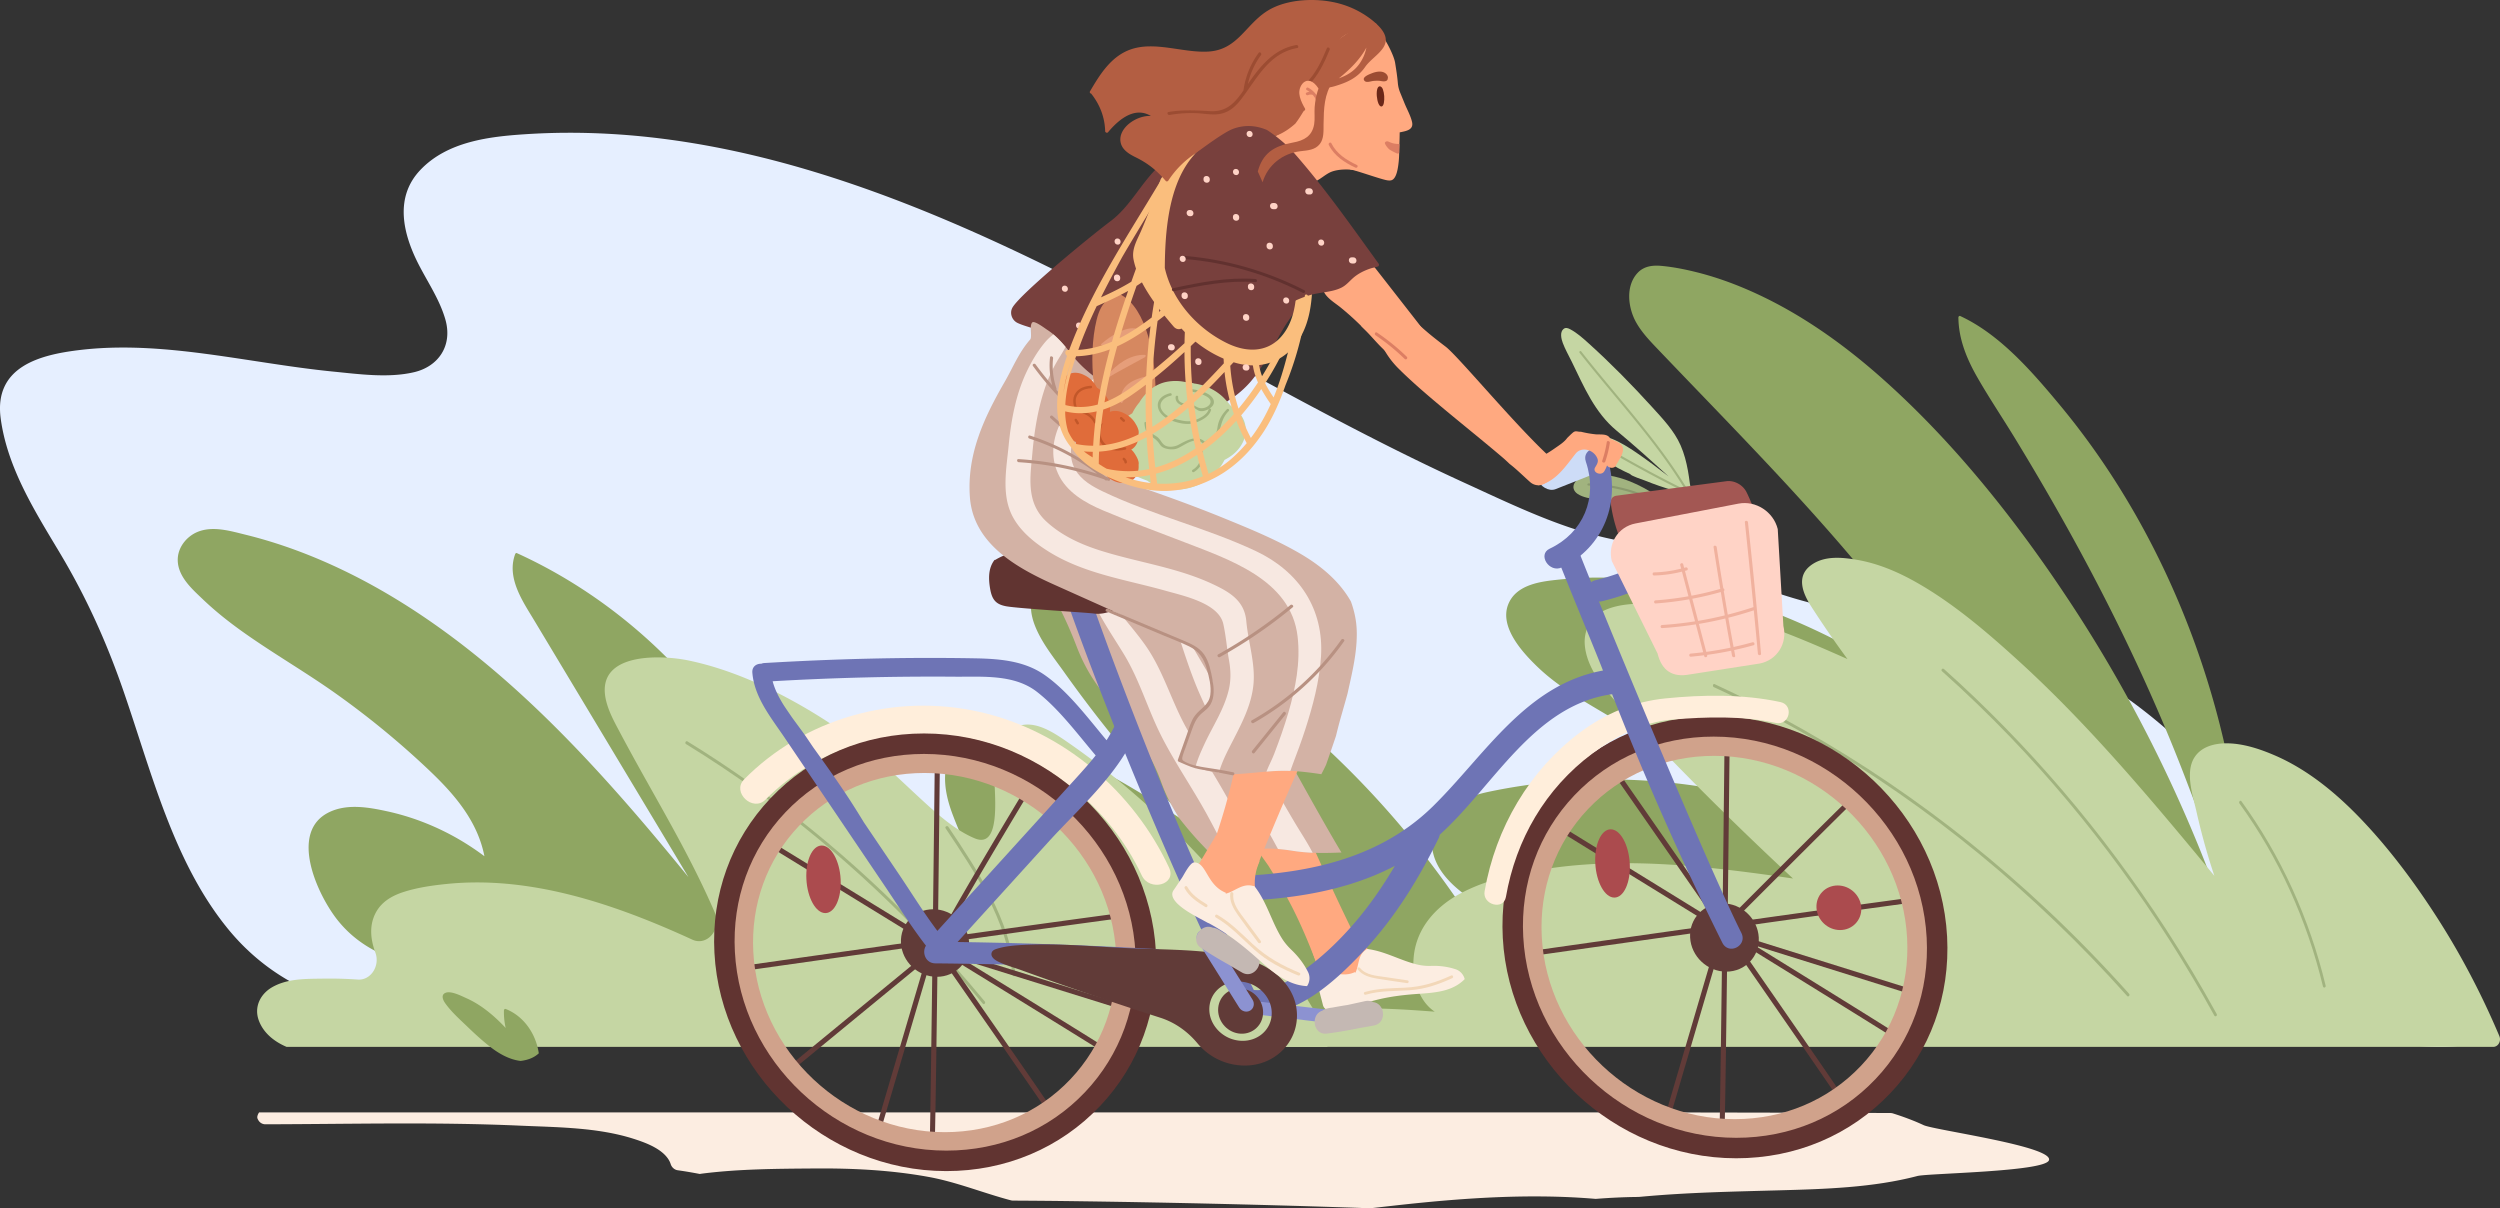 <svg id="Groupe_855" data-name="Groupe 855" xmlns="http://www.w3.org/2000/svg" xmlns:xlink="http://www.w3.org/1999/xlink" width="7987.736" height="3860.6" viewBox="0 0 7987.736 3860.6">
  <rect x="0" y="0" width="7987.736" height="3860.6" fill="#333333" stroke="none"/>
  <defs>
    <clipPath id="clip-path">
      <rect id="Rectangle_756" data-name="Rectangle 756" width="7987.736" height="3860.6" fill="none"/>
    </clipPath>
  </defs>
  <g id="Groupe_854" data-name="Groupe 854" transform="translate(0)" clip-path="url(#clip-path)">
    <path id="Tracé_7983" data-name="Tracé 7983" d="M267.608,753.246c176.207-21.333,353.386,3.442,527.9,29.865,94.6,14.328,189.16,29.533,284.333,38.922,82.682,8.15,175.624,21.131,257.679,1.865,77.808-18.273,124.2-84.993,99.768-169.187-18.568-63.991-57.166-119.754-86.678-178.072-49.232-97.29-75.432-211.558,6.415-298.3,86.606-91.79,220.9-107.226,335.66-114.764,717.407-47.115,1399.333,271.388,2028.1,608.042,322.154,172.492,640.693,353.868,972.041,505.352,152.584,69.766,312.269,148.049,475.94,181.225,45.646,9.252,92.035,12.412,135.795,7.56,6.746,3.477,13.492,6.962,20.231,10.375,134.275,68.031,273.533,125.564,416.427,168.633,160.821,48.476,326.92,66.655,491.247,95.836,172.946,30.707,341.622,78.722,495.92,171.009,169.137,101.156,316.812,248.9,455.062,393.345,136.176,142.3,264.908,292.577,398.183,438,102.957,112.338,209.312,221.134,316.019,329.425-43.249,7.8-88.478,8.46-131.834,5.8-57.4-3.528-114.836-9.5-172.254-16.653a4.126,4.126,0,0,1-.533.144c-14.025,1.181-28.021,1.728-42,1.779.31,2.383-1.138,5.205-3.938,4.91-14.018-1.454-28.05-2.678-42.076-3.967a709.17,709.17,0,0,1-73.4-2.909,4.133,4.133,0,0,1-3.183-1.858q-45.758-.216-91.523-.439a3.961,3.961,0,0,1-3.765-5.22q-27.95-1.447-55.877-3.182c-4.054-.259-4.968-5.126-2.678-7.214-751.123-29.411-1502.282-58.232-2253.721-78.082-798.584-21.081-1597.549-32.032-2396.4-22.708q-408.821,4.774-817.5,17.1c-89.249,8.856-178.555,16.876-268,21.29-74.726,3.687-150.259,3.413-224.7-3.182-13.658.59-27.316,1.116-40.967,1.714-3.766.165-4.781-3.931-3.168-6.386-198.5-24.746-386.325-98.86-526.483-269.862C567.716,2388.795,498.3,2099.508,407.125,1837.048c-52.853-152.16-116.938-293.758-198.31-430.481C129.4,1273.119,38.231,1132.407,16.74,971.471-5.6,804.184,145.976,767.969,267.608,753.246" transform="translate(-14.529 365.302)" fill="#e6efff"/>
    <path id="Tracé_7984" data-name="Tracé 7984" d="M500.208,244.424c48.887-20.7,105.642-3.47,154.521,8.561,107.5,26.466,212.342,65.6,313.484,114.347,207.094,99.832,397.3,239.817,571.553,399.983,191.039,175.6,363.25,375.1,529.838,579.545L1576.471,526c-35.8-59.592-88.5-134.78-60.514-210.795.835-2.268,3.01-4.608,5.45-3.492C1734.4,408.629,1928.892,554.943,2089.03,740.9c86.109,99.99,160.756,211.393,233.172,324.1,74.316,115.657,144.888,236.98,230.616,342.478,83.964,103.317,187.431,170.08,304.859,213.307,54.395,20.03,110,35.552,165.753,49.916,21.225,5.472,80.147,31.614,97.074,7.906,23.263-32.6-13.81-88.723-26.884-118.551q-44.765-102.089-89.508-204.185c-30.261-69.024-63.264-137.386-90.069-208.224-19.317-51.046-32.219-107.24-19.259-162.275,11.433-48.512,41.787-86.764,85.943-98.032,58.4-14.911,125.564,7.74,181.715,24.868,63.884,19.476,126.118,45.294,186.784,75.022,115.75,56.72,225.389,127.637,333.961,199.93A4174.388,4174.388,0,0,1,3270,692c-28.259-39.75-60.4-79.716-82.523-124.333-14.81-29.85-28.259-67.764-21.6-102.568,7.243-37.943,38.26-52.854,70.032-52.04,51.061,1.317,102.8,19.446,150.324,39.138,174.616,72.351,341.794,177.122,496.287,293.282,154.716,116.334,298.949,250.473,429.732,399.6,145.687,166.142,274.376,350.9,382.876,550.019a4.867,4.867,0,0,1-2.484,7.027c.864,2.376,1.872,4.658,2.693,7.055,9.029,26.466,15.926,60.68.828,86.109-16.783,28.259-51.212,27.157-77.916,28.432C4437.183,1832.39,4255.583,1809.8,4075,1797.8c-362.314-24.083-725.168-37.079-1088.064-41.715q-273.155-3.488-546.318-1.008c-179.5,1.375-359.038,2.023-538.082-14.436-177.531-16.329-353.847-45.877-529.607-77.9-149.914-27.309-313.046-41.723-422.036-175.566-65.856-80.875-160.655-285.543-27.928-348.2,57.6-27.194,125.2-15.112,184.407-2.21,74.842,16.314,147.7,44.1,216.086,82.077a846.6,846.6,0,0,1,94.36,61.371c-22.384-115-99.688-201.6-177.15-275.1A2729.731,2729.731,0,0,0,943.5,760.849c-96.672-68.743-198.678-127.22-295.4-195.834C602.7,532.8,558.6,498.043,517.667,458.862c-32.075-30.707-78.082-70.493-79.729-122.727-1.333-42.551,28.834-77.556,62.271-91.711" transform="translate(129.974 1455.512)" fill="#8fa662"/>
    <path id="Tracé_7985" data-name="Tracé 7985" d="M111.963,1950.322c6.912-99.134,109.149-136.263,181.679-151.533,278.718-58.685,568.522-50.65,845.4,17.222q-246.826-132-488.864-275.017c-70.939-42-143.009-84.482-204.027-143.851-43.53-42.356-119.307-123.4-91.005-196.316,25.329-65.244,106.47-74.05,160.5-79.687,93.453-9.749,187.7-8.546,281.05,2.016,183.623,20.779,362.933,76.908,533.308,156.091,181.808,84.49,353.278,194.315,517.908,315.127-169.367-282.987-377.411-532.711-595.046-768.841-111.193-120.654-225.021-238.147-338.425-356.143q-43.155-44.9-86.2-89.975c-23.219-24.407-46.669-49.369-63.855-79.752-26.531-46.906-34.84-117.313,4.838-159.108,21.484-22.622,50.636-24.422,78.5-21.686,36.647,3.6,73.236,10.944,109.127,19.886,75.014,18.683,147.969,46.935,218.412,81.372,133.815,65.417,257.709,154.313,372.242,255.764C1779.789,681.623,1981.591,935.472,2156.9,1202.7c178.936,272.778,329.735,569.1,447.933,881.208q15.519,40.974,30.217,82.329c-6.645-138.1-63.149-271.813-110.639-396.815-49.578-130.481-104.13-258.522-162.737-384.129-116.154-248.946-248.111-488.2-389.55-719.775-38.476-63.005-79.6-124.239-116.521-188.411-33.724-58.606-61.1-122.4-61.86-193.58-.036-2.938,2.9-6.069,5.609-4.824,125.211,57.908,226.454,173.8,317.6,283.39,90.537,108.846,172.038,227.275,243.546,352.868,144.787,254.3,248.845,538.391,304.9,834.006a2740.37,2740.37,0,0,1,47.223,451.886c2.311-2.34,6.4-2.268,7.012,2.045,2.03,14.327,1.361,27.136-2.218,39.973,1.706,2.635,1.418,6.84-2.174,7.588-1,1.908-1.706,3.751-2.506,5.616-1.98,4.608-8.251,2.2-8.258-2.527,0-.367-.014-.734-.014-1.1-60.068,11.174-120.841,10.728-181.578,8.2-69.9-2.916-139.783-6.1-209.7-8.575-137.8-4.889-275.65-8.1-413.519-8.719-278.969-1.26-556.679,12.269-834.856,34.933-250.4,20.4-513.7,30.657-747.4-90.263-79.377-41.067-213.782-118.155-205.453-237.7" transform="translate(4463.516 730.913)" fill="#8fa662"/>
    <path id="Tracé_7986" data-name="Tracé 7986" d="M3757.876,799.857a28.617,28.617,0,0,1-4.226.166c-19.749-.72-39.491-1.562-59.247-2.21Q3259.318,783.524,2824,777.48q-104.465-1.458-208.937-1.98a28.993,28.993,0,0,1-7.208-.943c-87.93-23.133-172.729-58.3-262.755-74.719-120.229-21.923-242.7-27.993-364.711-27.035-118.479.922-240.875,1.49-358.491,16.344-2.44.3-5.09.756-7.819,1.253-19.576-3.759-39.209-7.257-58.952-10.2q-5.659-.842-11.339-1.62c-10.864-1.49-19.511-9.374-22.845-19.828a58.252,58.252,0,0,0-3.917-9.5c-20.159-38.526-75.23-58.685-114.5-71.213-115.383-36.791-244.389-36.755-364.207-42.1-270.611-12.06-541.552-4.853-812.314-4.284a25.763,25.763,0,0,1-22.427-13c-3.182-5.6-5.22-8.827-1.389-18.194a41.494,41.494,0,0,1,3.715-6.8H4390.8q513.448,0,1027,1.987a28.686,28.686,0,0,1,8.582,1.332c33.486,10.6,66.324,22.7,97.881,37.41,34.278,15.976,418.09,67.88,400.249,112.49-14.716,36.783-386.526,41.189-420.358,50.045-142.4,37.273-295.032,41.679-441.763,45.747-149.367,4.147-294.859,6.739-444.291,20.764-2.44.13-4.889.252-7.322.382-44.185.46-88.355,2.649-132.411,6.033a25.719,25.719,0,0,1-4.082-.014c-211.414-17.784-426.406-2.441-640.887,21.484q-37.756,4.212-75.526,8.539" transform="translate(621.927 3060.563)" fill="#fcede1"/>
    <path id="Tracé_7987" data-name="Tracé 7987" d="M17.143,1810.188c-16.7,0-23.536-24.379-9.806-35.114a206.747,206.747,0,0,1,44.1-25.825c150.166-65.41,316.948-67.066,475.458-58.289,33,1.829,65.986,4.233,98.961,6.732-52.1-34.71-73.524-108.054-67.044-175.552,9.172-95.663,75.5-162.952,149.013-202.047,93.906-49.952,201.845-69.528,304.1-82.977,119.689-15.746,240.58-16.682,360.809-9.6,133.153,7.848,265.65,25.552,397.852,44.689q-155.763-144.683-306.5-296.083-76.472-76.915-151.548-155.544c-47.468-49.714-98.147-98.183-141.26-152.772-30.649-38.8-61.025-87.218-65.8-140.482-4.543-50.715,21.448-92.632,62.328-111.618,50.132-23.291,111.373-22.427,164.666-21.693,63.7.886,127.191,9.59,189.642,23.5,145.558,32.421,284.787,92.431,422.5,153.521-40.448-55.006-79.471-111.344-116.557-169.288-26.675-41.672-47.353-94.4-1.145-129.581,42.047-32.017,98.9-26.394,146.364-18.489,64.733,10.785,126.831,36.33,185.336,68.895,121.035,67.368,231.257,161.735,335.855,257.161,108.659,99.134,211.4,206.273,310.648,317.193,106.665,119.207,209.333,242.841,311.757,366.67a2109.457,2109.457,0,0,1-56.8-203.667c-11.4-50.938-37.64-126.363-6.79-174.659,22.4-35.056,64.7-44.718,100.754-44.97,53.537-.374,108.788,17.992,158.28,39.555,103.857,45.25,195.366,120.611,276.32,205.805,89.212,93.878,168.669,200.42,240.17,311.786,76.332,118.9,142.692,245.627,198.656,378.117,6.782,16.07-3.758,34.624-19.526,34.624Z" transform="translate(3958.178 1534.7)" fill="#c5d6a3"/>
    <path id="Tracé_7988" data-name="Tracé 7988" d="M3939.719,1531.13q-.054,2.506-.194,5.018H614c-36.848-15.825-71.76-41.708-87.729-81.869-18.1-45.531,4.73-87.355,41.2-108.472,49.362-28.583,109.113-26.855,163.039-27.733q55.812-.907,111.488,3c40.988,2.837,71.494-43.587,55.7-86.383-15.926-43.156-20.418-88.946,2.966-130.244,19.339-34.141,53.214-52.184,86.642-62.991,44.423-14.356,91.452-21.045,137.365-25.761,201.37-20.692,402.9,25.825,593.347,97.089,65.014,24.328,129.077,51.651,192.507,80.781,47.641,21.88,94.439-33.968,71.912-86.167-39.592-91.768-85.166-180.268-132.7-267.191-37.777-69.089-76.721-137.357-114.865-206.194q-28.058-50.64-55.323-101.826c-15.955-30.117-32.823-60.241-42.42-93.871-47.3-165.631,173.975-154.809,260.25-136.94,135.7,28.1,268.961,89.256,390.537,161.771a1568.143,1568.143,0,0,1,180.93,126.1c57.721,46.554,111.165,98.867,166.041,149.474,53.444,49.282,112.259,103.532,177.676,131.05,91.559,38.511,59.858-165.141,62.436-217.339,2.7-54.625,20.3-116.557,69.312-138.315,56.727-25.185,117.759,15.652,164.824,48.224,112.54,77.9,219.535,165.9,319.965,262.619a2742.225,2742.225,0,0,1,284.247,320.656q64.7,85.533,123.339,176.61,28.533,44.322,55.546,89.875c10.778,18.179,23.046,36.661,30.505,57.159a85.209,85.209,0,0,0,5.076,11.26,99.955,99.955,0,0,1,10.9,33.393,4.909,4.909,0,0,1,3.815,6.314q-1.414,5.454-2.815,10.9" transform="translate(301.576 1808.732)" fill="#c5d6a3"/>
    <path id="Tracé_7989" data-name="Tracé 7989" d="M169.72,303.934c383.114,176.927,741.619,419.682,1060.029,718.292q137.393,128.861,264.3,271.086c4.054,4.536-2.21,11.613-6.271,7.07-293.124-328.057-630.3-604.924-997.153-818.563Q332.384,389.654,167.365,313.582c-5.212-2.4-2.93-12.088,2.354-9.648" transform="translate(5308.596 1881.893)" fill="#a1b37f"/>
    <path id="Tracé_7990" data-name="Tracé 7990" d="M133.423,297.884c268.047,239.536,507.13,519.477,709.2,830.788Q928.446,1260.9,1005.07,1400.3c3.017,5.479-4.644,10.511-7.653,5.047C817.307,1078.375,598.5,779.081,347.868,517.88q-106.7-111.2-220.716-212.926c-4.471-3.989,1.843-11.03,6.271-7.07" transform="translate(6077.534 1839.56)" fill="#a1b37f"/>
    <path id="Tracé_7991" data-name="Tracé 7991" d="M84.694,357.05c125.312,172.672,217.188,373.6,269.062,589.02,1.5,6.221-7.056,8.877-8.546,2.664-51.457-213.689-142.462-413.3-266.787-584.606-3.586-4.946,2.649-12.067,6.271-7.077" transform="translate(7076.912 2203.1)" fill="#a1b37f"/>
    <path id="Tracé_7992" data-name="Tracé 7992" d="M678.922,329.571c274.138,168.755,529.521,375.691,758.5,615.378q99.206,103.849,191.557,215.582c3.9,4.7-2.361,11.793-6.264,7.077-214.474-259.033-457.315-487.6-722-678.556q-110.75-79.885-226.267-150.842c-5-3.081-.54-11.728,4.479-8.639" transform="translate(1517.46 2039.194)" fill="#a1b37f"/>
    <path id="Tracé_7993" data-name="Tracé 7993" d="M668.283,368.873C765.227,513,864.527,664.459,882.893,841.523c.655,6.4-9.36,6.358-10.008,0-18.158-174.99-117.471-325.213-213.243-467.6-3.6-5.356,5.062-10.368,8.64-5.047" transform="translate(2361.717 2272.857)" fill="#a1b37f"/>
    <path id="Tracé_7994" data-name="Tracé 7994" d="M878.313,442.629c17.344-8.633,52.112,9.554,67.916,16.6,47.432,21.138,88.643,55.906,125.521,95.181a227.665,227.665,0,0,1-5.58-55.9c.064-3.052,2.808-5.925,5.608-4.824,55.884,21.967,96.16,76.822,105.815,141.663-16.293,15.148-36.64,21.707-57.987,24.4-34.537-3.852-67.8-22.139-97.089-44.876-24.659-19.13-48.095-40.6-70.86-62.472-24.465-23.507-52.22-47.986-72.566-76.224-7.07-9.806-15.169-26.387-.778-33.551" transform="translate(543.957 2730.076)" fill="#8fa662"/>
    <path id="Tracé_7995" data-name="Tracé 7995" d="M715.124,777.76c-46.453-119.6-83.668-192.8-147.278-294.816-67.664-95.916-59.319-78.78-60.039-80.846-8.589-24.659,29.411-11.066,46.388-25.6,30.6-26.178,90.58,19.929,126.212.569a4.692,4.692,0,0,1,5.961,1.368,4.791,4.791,0,0,1,6.249,2.549q77.239,176.607,162.859,349.743a3.464,3.464,0,0,1-.05,3.571,4.24,4.24,0,0,1-1.44,2.542c-20.865,17.481-43.631,32.4-68.722,43.609-17.208,7.689-34.991,13.881-53.292,4.169-1.872-.994-16.927-5.256-16.848-6.854" transform="translate(3484.678 2282.924)" fill="#ffa980"/>
    <path id="Tracé_7996" data-name="Tracé 7996" d="M521.559,575.83C509.053,536.448,484,457.639,483.9,457.135c-3.982-1.03.014-8.978,4.773-10.195q30.887-7.938,61.781-15.861c19.742-5.069,43.667-7.7,61.2-17.942a4.242,4.242,0,0,1,.72-.245c2.239-1.973,5.45-1.7,7.114,1.829,20.49,43.45,47.792,66.569,84.878,86.448,36.107,19.346,72.523,38.137,108.781,57.195,4.91,2.585,2.4,8.9-2.57,8.417-72.242-6.941-146.177-12.974-214.294,10.6a3.8,3.8,0,0,1-.5.31q-17.83,6.458-35.653,12.909c-6.256,2.261-15.969,8.481-22.981,7.574-10.634-1.368-12.578-12.83-15.595-22.341" transform="translate(3699.649 2552.244)" fill="#ffa980"/>
    <path id="Tracé_7997" data-name="Tracé 7997" d="M483.3,599.707c-3.269-13.514-7.574-28.864-11.232-43.335-2.153-8.5-18.251-48.793-10.548-57.577,23.184-26.437,70.8,20.577,123.383-3.513,1.008-.461,1.685,1.267,2.117,2.124,12.24-24.386,7.841-56.417,32.831-73.15a4.51,4.51,0,0,1,1.433-.59,3.548,3.548,0,0,1,4.046-2.484c56.713,6.854,106.276,37.338,161.455,50.06a167.613,167.613,0,0,0,43.3,3.852c24.522-.741,49.117,2.045,72.768,9.36q1.857.573,3.729,1.152a44.416,44.416,0,0,1,29.793,31.809c-39.75,40.513-96.808,43.451-151.411,47.281-56.432,3.96-110.142,11.275-163.694,28.7a33.916,33.916,0,0,0-4.622,2.037c-16.314,5.119-32.4,10.973-48.886,15.58-20.569,5.745-76.72,20.7-84.46-11.3" transform="translate(3743.461 2611.006)" fill="#fcede1"/>
    <path id="Tracé_7998" data-name="Tracé 7998" d="M485.338,435.911c-3.758-4.593,3.686-9.331,7.437-4.745,19.036,23.27,52.854,24.976,79.817,28.979l71.933,10.691c5.832.864,4.32,9.626-1.469,8.77-32.154-4.773-64.452-8.935-96.52-14.443-23.191-3.974-45.6-10.18-61.2-29.253" transform="translate(3852.621 2661.543)" fill="#f2d7b8"/>
    <path id="Tracé_7999" data-name="Tracé 7999" d="M467.481,486.272c41.751-12.391,85.627-11.923,129.293-14.011C650.586,469.691,696.2,455.1,744,433.232c5.169-2.369,8.251,6.235,3.11,8.582-43.746,20.015-86.3,35.272-135.435,38.62-47.453,3.24-95.5.9-141.079,14.421-5.5,1.634-8.633-6.94-3.11-8.582" transform="translate(3893.071 2683.402)" fill="#f2d7b8"/>
    <path id="Tracé_8000" data-name="Tracé 8000" d="M519.832,434.11c25.019,7.293,49.62,1.4,73.481-4.773,5.551-1.433,8.7,7.142,3.11,8.589-25.264,6.53-51.579,12.672-78.06,4.954-5.652-1.649-4.211-10.425,1.469-8.77" transform="translate(3682.096 2660.788)" fill="#f2d7b8"/>
    <path id="Tracé_8001" data-name="Tracé 8001" d="M366.543,148.811c6.912-5.717,14.04-2.988,21.678,1.015,21.491,11.282,40.931,28.864,58.858,45.035,71.17,64.2,138.581,132.944,202.932,203.8,34.048,37.489,70.147,75.223,90.609,121.726,11.462,26.049,18.51,53.523,23.507,81.12,2.505,13.845,4.457,27.741,6.242,41.658.929,7.193,10.62,39.332-4.406,35.164-31.42-8.719-62.739-17.524-93.64-28.209q-23.392-8.089-46.4-17.359c-5.724-2.311-44.682-14.925-45.64-20.022-25.919-12.319-54.38-24.926-75.691-44.819-14.889-13.9-34.422-41.255-25.638-61.918,7.042-16.567,27.8-12.038,41.939-6.429,27.834,11.037,54.279,27.784,79.032,44.646,35.056,23.9,68.974,49.671,102.647,75.72C647.823,570.249,592.9,520.744,536.025,473.528c-70.363-58.412-104.454-141.087-143.239-220.414-9.612-19.663-20.879-39.253-28.518-59.657-4.838-12.945-9.95-34.53,2.275-44.646" transform="translate(4628.986 902.34)" fill="#c5d6a3"/>
    <path id="Tracé_8002" data-name="Tracé 8002" d="M368.316,237.662c8.107-14.248,25.206-20.822,40.859-23.874,44.9-8.762,94.014,1.649,137,18.849,29.3,11.721,56.986,27.3,83.582,44.444,13.687,8.827,27.136,18.1,40.355,27.625,7.488,5.4,16.8,10.85,23.054,17.7,4.226,4.629,11.419,16.675-2.923,11.116-26.488-10.26-55.446-14.155-83.042-19.461q-43.274-8.316-86.836-14.284c-26.754-3.665-53.638-5.825-80.378-9.662-19.886-2.851-44.473-6.206-61.846-17.791-12.628-8.424-17.135-21.815-9.828-34.667" transform="translate(4662.448 1305.78)" fill="#a1b37f"/>
    <path id="Tracé_8003" data-name="Tracé 8003" d="M360.5,161.459c-2.858-3.65,2.484-7.941,5.349-4.291,113.987,145.378,242.539,280.668,338.3,438.818,1.62,2.678-.785,4.716-3.24,4.579,2.88,1.426,5.724,2.9,8.6,4.32,4.133,2.03,1.785,8.5-2.39,6.451q-120.168-59.117-236.368-126.2c-4.01-2.318.021-7.848,4-5.551q109.886,63.426,223.5,119.639a3.51,3.51,0,0,1-.461-.511c-95.419-157.6-223.7-292.4-337.287-437.256" transform="translate(4686.419 965.793)" fill="#a1b37f"/>
    <path id="Tracé_8004" data-name="Tracé 8004" d="M370.012,214.515c96.463,1.98,191.607,32.521,273.346,87.456,3.866,2.6-.151,8.143-4,5.551C558.6,253.242,464.682,223.4,369.415,221.448c-4.536-.094-3.909-7.027.6-6.933" transform="translate(4705.483 1329.935)" fill="#8a996d"/>
    <path id="Tracé_8005" data-name="Tracé 8005" d="M502.411,632.578l9.54-1.26c-93.9-39.959-126.982-139.02-167.5-260.8a456.393,456.393,0,0,1-19.9-86.9c-1.5-11.93,6.127-21.758,18.409-23.378l351.219-46.294c25.3-3.341,52.745,11.707,64.38,35.351a502.039,502.039,0,0,1,26,63.207C823.6,429.832,853.975,532.479,802.18,593.058l4.745-.626c8.827-1.159,18.359,4.845,21.189,13.348l1.534,4.608c2.829,8.5-2.073,16.415-10.908,17.582L514.233,668.109c-8.827,1.166-18.367-4.838-21.2-13.348l-1.534-4.608c-2.83-8.5,2.081-16.408,10.908-17.575" transform="translate(4821.923 1323.555)" fill="#a35753"/>
    <path id="Tracé_8006" data-name="Tracé 8006" d="M334.211,313.086c21.146-11.34,36.755-30.361,60.687-37.972,50.715-16.135,104.318,23.846,155.026,36.726,70.1,17.805,59.585-62.371,110.005-77.937,28.763-8.87,67.433-1.469,103.691,10.418q2.84,8.856,5.53,17.56a334.412,334.412,0,0,0-49.318-12.312c-51.493-8.438-71.091,6.113-92.359,41.96C612.5,316.75,595.8,340.207,557.806,329.724c-27.129-7.488-53.545-22.254-80.637-30.966-21.189-6.811-44.718-15.069-65.77-11.837-19.583,3.01-32.5,16-47.058,25.97a190.231,190.231,0,0,1-30.887,17.3q-2.527-7.117-5.033-14.371c1.93-.914,3.9-1.721,5.789-2.736" transform="translate(4854.027 1425.902)" fill="#ffeedb"/>
    <path id="Tracé_8007" data-name="Tracé 8007" d="M334.334,336.814c24.832-11.354,43.674-30.685,72.055-36.712,51.73-11,101.423,23.061,153.679,31.528,59.11,9.583,59.78-23.27,86.023-52.422,13.2-14.659,31.153-23.917,51.723-29.065a158.771,158.771,0,0,1,36.28-4.334q1.545,7.851,2.772,15.487c-35.257.252-66.627,10.54-86.628,40.484-23.233,34.8-38.828,55.489-92.474,44.416-25.79-5.321-50.744-16.48-76.159-24.134-50.945-15.328-79.781-6.408-116.823,15.926a201.979,201.979,0,0,1-31.506,15.552q-4.234-6.328-8.229-12.981c3.117-1.174,6.228-2.347,9.288-3.744" transform="translate(4910.616 1523.958)" fill="#ffeedb"/>
    <path id="Tracé_8008" data-name="Tracé 8008" d="M527.9,309.2c47.7-89.81,200.405-167.135,297.235-91.811a4.078,4.078,0,0,1,1.742,4.017,5.213,5.213,0,0,1,1.217.77c139.106,130.654,601.274,1030.1,788.72,1342.67-51.377,2.045-102.842,3.031-155.119-5.357-51.968-8.33-99.162-11.2-149.424,1.533-38.526,9.756-73.935,13.536-111.561,10.174-9.294-10.109-18.755-20.052-28.093-29.822-26.114-27.323-50.3-55.885-73.43-85.31-23.263-36.711-43.573-74.755-57.887-115.383-36.978-105.009-105.952-187.511-176.452-273.44-41.723-50.852-70.875-100.257-94.238-161.044-20.231-52.645-42.81-103.425-70.449-153.053q-11.34-20.346-23.284-40.362c-8.323-25.235-17.539-50.262-28.36-75.029C620.969,574.722,585.1,517.894,548.2,459.7c-30.829-48.606-47.6-99.112-20.3-150.5" transform="translate(2669.201 1158.982)" fill="#d3b2a5"/>
    <path id="Tracé_8009" data-name="Tracé 8009" d="M349.952,1682.056a8.155,8.155,0,0,0,6.876-3.744c1.75-2.707,5.011-7.747,19.511-1348.645a8.179,8.179,0,0,0-16.358-.173c-4.9,452.815-14.932,1313.59-17.992,1342.54a8.186,8.186,0,0,0,7.963,10.022" transform="translate(5150.639 1992.61)" fill="#613b38"/>
    <path id="Tracé_8010" data-name="Tracé 8010" d="M1083.508,1486.173c.216,0,.439-.007.655-.021a8.185,8.185,0,0,0,7.509-8.805c-.245-3-.734-9.223-788.446-1141.206a8.181,8.181,0,0,0-13.435,9.338c266.291,382.682,771.88,1110.456,786.186,1135.684a8.183,8.183,0,0,0,7.531,5.011" transform="translate(4820.134 2062.187)" fill="#613b38"/>
    <path id="Tracé_8011" data-name="Tracé 8011" d="M1447.5,1106.3a8.078,8.078,0,0,0,3.931-1.015,8.167,8.167,0,0,0,3.226-11.1c-1.346-2.448-4.5-8.187-1180.776-731.993a8.181,8.181,0,0,0-8.582,13.932c397.751,244.749,1153.424,710.566,1176.557,727.925a8.171,8.171,0,0,0,5.645,2.253" transform="translate(4649.949 2237.95)" fill="#613b38"/>
    <path id="Tracé_8012" data-name="Tracé 8012" d="M795.007,767.268c-42.637-85.217-68.081-176.25-118.191-258.328-48-78.622-98-147.055-123.4-235.706-4.385-15.314,17.236-26.142,25.984-11.1,45.078,77.477,112.244,143.174,164.536,216.274,57.98,81.055,83,175.7,130.157,261.963,46.583,85.238,100.609,166.452,146.609,252.1,25.206,46.928,49.369,94.36,73.157,141.95-8.6,1.325-17.251,2.916-26.005,5.133a367.217,367.217,0,0,1-58.65,10.2c-6.724-12.074-13.01-24.537-18.734-37.252-14.81-28.763-29.792-57.454-45.243-85.915-47.547-87.607-105.707-170.361-150.216-259.314" transform="translate(2913.62 1580.453)" fill="#f7e8e1"/>
    <path id="Tracé_8013" data-name="Tracé 8013" d="M536.432,276.661C619.74,421.06,706.231,564,789.28,708.806,831,781.559,871.617,854.824,914.463,926.994c18.705,31.514,40.578,64.049,58.03,97.924a540.454,540.454,0,0,1-63.092-6.077c-16.257-2.606-32.024-4.579-47.59-5.8-7.682-13.845-15.134-27.676-22.614-41.06-42.5-76.037-85.152-152.455-123.34-230.551-35.322-72.221-69.046-145.2-101.841-218.469-35.488-79.277-58.671-160.9-86.808-242.359-1.886-5.472,6.213-9.158,9.223-3.938" transform="translate(3221.493 1699.638)" fill="#f7e8e1"/>
    <path id="Tracé_8014" data-name="Tracé 8014" d="M259,599.023a7.941,7.941,0,0,0,1.159-.079c448.351-63.826,1300.8-184.436,1329.689-185.782a8.177,8.177,0,0,0,3.737-15.71c-2.865-1.109-9.014-3.564-1335.73,185.293A8.18,8.18,0,0,0,259,599.023" transform="translate(4583.177 2462.9)" fill="#613b38"/>
    <path id="Tracé_8015" data-name="Tracé 8015" d="M287.583,815.776a8.126,8.126,0,0,0,5.789-2.4c120.956-121.258,437.04-437.278,454.694-451.087a8.179,8.179,0,0,0-6-15.041c-2.923.713-9.014,2.189-460.267,454.579a8.179,8.179,0,0,0,5.788,13.953" transform="translate(5223.916 2151.341)" fill="#613b38"/>
    <path id="Tracé_8016" data-name="Tracé 8016" d="M264.556,1076.628a8.192,8.192,0,0,0,7.848-5.875L460.188,431.111l624.731,195.452a8.178,8.178,0,0,0,4.889-15.609L457.135,413.018a8.17,8.17,0,0,0-10.3,5.508L256.708,1066.152a8.174,8.174,0,0,0,5.544,10.145,8.039,8.039,0,0,0,2.3.331" transform="translate(5046.366 2558.252)" fill="#613b38"/>
    <path id="Tracé_8017" data-name="Tracé 8017" d="M936.572,1617.974c174.134,0,334.2-67.7,450.727-190.606,115.916-122.288,174.688-284.571,165.479-456.962C1533.815,615.27,1227.99,326.343,871.054,326.343c-174.126,0-334.2,67.692-450.727,190.614C304.4,639.245,245.632,801.527,254.848,973.9c18.964,355.143,324.789,644.069,681.724,644.069M871.054,391.767c322.73,0,599.251,261.15,616.4,582.137,8.244,154.269-44.192,299.33-147.646,408.45-104.036,109.753-247.247,170.188-403.237,170.188-322.737,0-599.251-261.143-616.4-582.137C311.935,816.143,364.364,671.089,467.81,561.97c104.044-109.76,247.254-170.2,403.244-170.2" transform="translate(4605.943 2023.25)" fill="#d0a28b"/>
    <path id="Tracé_8018" data-name="Tracé 8018" d="M992.068,1730.5c190.434,0,365.482-74.021,492.889-208.426,126.759-133.707,191.017-311.167,180.945-499.678-20.757-388.514-355.33-704.6-745.817-704.6C729.651,317.8,554.6,391.824,427.2,526.222,300.437,659.936,236.179,837.388,246.244,1025.9,267,1414.413,601.582,1730.5,992.068,1730.5M920.085,383.227c356.288,0,661.558,288.3,680.493,642.673,9.1,170.389-48.822,330.62-163.1,451.173-114.93,121.237-273.116,188.007-445.406,188.007-356.288,0-661.558-288.307-680.493-642.68-9.1-170.39,48.821-330.62,163.1-451.166C589.608,449.991,747.794,383.227,920.085,383.227" transform="translate(4555.293 1970.304)" fill="#613431"/>
    <path id="Tracé_8019" data-name="Tracé 8019" d="M602.307,548.814C792.013,356.314,1080.263,270.7,1356.461,333.5c265.016,60.262,490.117,253.093,603.808,497.388,25.3,54.344-62.516,78-87.527,24.263-100.034-214.927-305.076-380.889-536.066-433.642C1093.3,365.926,837.66,444.13,670.892,613.346c-40.354,40.952-109-23.514-68.585-64.531" transform="translate(1775.106 1941.505)" fill="#ffeedb"/>
    <path id="Tracé_8020" data-name="Tracé 8020" d="M329.078,509.993C332.3,570.248,384.012,619.1,444.584,619.1s107.06-48.85,103.842-109.105-54.934-109.1-115.506-109.1-107.061,48.85-103.842,109.1" transform="translate(5071.005 2485.411)" fill="#613b38"/>
    <path id="Tracé_8021" data-name="Tracé 8021" d="M316.227,933.447c35.38-202.738,143.124-386.886,306.782-508.836,79.1-58.944,170.39-97.254,270.971-107.305,119.862-11.988,247.29-14.112,367.39,11.685,44.214,9.5,29.281,76.217-14.925,66.72-107.392-23.075-221.7-19.569-329.159-10.865-95.93,7.776-182.378,52.954-257.37,109.185C510.528,606.038,416.52,767.075,384.28,951.842c-7.574,43.407-75.634,25.033-68.052-18.4" transform="translate(4427.215 1914.161)" fill="#ffeedb"/>
    <path id="Tracé_8022" data-name="Tracé 8022" d="M427.378,252q66.115-26.1,132.224-52.2c22.2-8.755,49.93,9.64,57.051,31.161,8.359,25.257-6.242,46.086-28.518,54.877q-66.1,26.092-132.224,52.191c-22.19,8.762-49.93-9.633-57.051-31.153C390.508,281.61,405.1,260.788,427.378,252" transform="translate(4514.152 1224.876)" fill="#cddcf7"/>
    <path id="Tracé_8023" data-name="Tracé 8023" d="M423.555,439.474c85.872,245.008,236.513,627.755,342.537,865.642.5-.007.921-.129,1.425-.122,272.058,3.636,547.211-32.723,742.483-225.093,165.436-162.988,296.343-388.06,542.387-432.886-24.364-63.891-131.05-318.863-154.039-383.2,22.542-6.609,50.507-9.914,67.275-22.607,26.546,74.618,397.989,981.314,528.931,1244.09,20.332,40.8-40.441,72.249-60.831,31.326Q2239.5,1126.865,2081.568,722.591c-250.53,34.58-378.118,293.412-550.71,448.992a40.329,40.329,0,0,1-3.384,10.821c-64.438,132.166-142.642,258.608-243.885,365.4-92.287,97.334-224.539,220.19-374.532,195.042-22.91-3.837-31.974-21.3-30.513-38.641C699.141,1343.5,470.354,797.67,337.857,419.646c-15.041-42.91,70.773-22.759,85.7,19.828M936.77,1667.588c70.349,6.192,134.513-43.184,185.545-82.761,48.685-37.777,92.8-81.357,133.08-127.724,50.046-57.627,93.359-120.359,132.022-186.021-174.846,91.819-383.539,113.987-585.507,113.44Q866.979,1527,936.77,1667.588" transform="translate(3069.266 1495.426)" fill="#6e74b5"/>
    <path id="Tracé_8024" data-name="Tracé 8024" d="M410.828,519.78C517.7,469.533,565.766,357.785,526.369,241.833c-14.63-43.04,51.946-61.407,66.547-18.453C641.7,366.936,583.507,516.634,449.375,579.7c-39.635,18.64-78.449-41.154-38.547-59.916" transform="translate(4540.573 1233.276)" fill="#6e74b5"/>
    <path id="Tracé_8025" data-name="Tracé 8025" d="M283.534,464.177c2.1,39.339,35.862,71.227,75.4,71.227s69.9-31.888,67.793-71.227-35.862-71.227-75.4-71.227-69.9,31.888-67.793,71.227" transform="translate(5520.269 2436.191)" fill="#ab4b4e"/>
    <path id="Tracé_8026" data-name="Tracé 8026" d="M386.458,477.122c3.218,60.255,30.491,109.1,60.91,109.1s52.479-48.843,49.261-109.1-30.491-109.1-60.917-109.1-52.472,48.843-49.254,109.1" transform="translate(4710.629 2281.662)" fill="#ab4b4e"/>
    <path id="Tracé_8027" data-name="Tracé 8027" d="M700.42,1675.34a8.166,8.166,0,0,0,6.876-3.737c1.735-2.686,4.975-7.682,19.677-1334.246a8.176,8.176,0,1,0-16.351-.173C705.655,785.1,695.5,1636.591,692.458,1665.318a8.179,8.179,0,0,0,7.962,10.022" transform="translate(2276.718 2040.293)" fill="#613b38"/>
    <path id="Tracé_8028" data-name="Tracé 8028" d="M1428.856,1481.559c.223,0,.432-.007.655-.021a8.18,8.18,0,0,0,7.51-8.805c-.245-2.966-.727-9.151-782.953-1129.038a8.175,8.175,0,0,0-13.406,9.36c264.4,378.542,766.415,1098.482,780.671,1123.516a8.183,8.183,0,0,0,7.524,4.989" transform="translate(1948.655 2109.121)" fill="#613b38"/>
    <path id="Tracé_8029" data-name="Tracé 8029" d="M1790.5,1105.763a8.18,8.18,0,0,0,7.157-12.124c-1.347-2.434-4.479-8.129-1172.756-724.189a8.175,8.175,0,1,0-8.546,13.939c395.008,242.106,1145.49,702.927,1168.515,720.135a8.2,8.2,0,0,0,5.63,2.239" transform="translate(1779.564 2283)" fill="#613b38"/>
    <path id="Tracé_8030" data-name="Tracé 8030" d="M602.3,275.729a3.893,3.893,0,0,1,3.744-1.793C678.144,229.9,761.9,244.6,842.385,257.385c44.891,7.121,89.759-.245,134.362-1.613,51.068-1.555,102.273-.914,153.355-2.21,20.771-.518,59.053,10.116,63.373,38.864,4.3,28.626-40.082,55.273-57.872,67.865-33.112,23.428-69.759,40.571-106.772,55.8-32.767,13.478-70.8,34.825-107.644,29.332-20.023-2.988-240.674-15.991-280.345-23.219-33.536-6.113-45.783-21.491-51.7-57.612-5.263-32.14-5.285-63.516,13.161-88.86" transform="translate(2574.134 1514.895)" fill="#613431"/>
    <path id="Tracé_8031" data-name="Tracé 8031" d="M767.968,471.4,541.758,444.782c-13-1.526-24.875,6.559-26.4,17.978s7.876,22,20.879,23.536l226.2,26.617c13,1.526,24.882-6.559,26.4-17.978s-7.869-22-20.872-23.536" transform="translate(3489.448 2756.398)" fill="#8c92d1"/>
    <path id="Tracé_8032" data-name="Tracé 8032" d="M610.1,603.928a7.98,7.98,0,0,0,1.159-.079c445.356-63.142,1292.113-182.464,1320.833-183.781a8.338,8.338,0,0,0,8.165-5.04,8.219,8.219,0,0,0-4.442-10.691c-2.83-1.152-9.021-3.521-1326.86,183.313a8.179,8.179,0,0,0,1.145,16.279" transform="translate(1713.162 2505.528)" fill="#613b38"/>
    <path id="Tracé_8033" data-name="Tracé 8033" d="M707.715,801.37a8.105,8.105,0,0,0,5.176-1.857L1150.53,439.827a8.177,8.177,0,1,0-10.382-12.635L702.517,786.877a8.178,8.178,0,0,0,5.2,14.493" transform="translate(1797.775 2636.942)" fill="#613b38"/>
    <path id="Tracé_8034" data-name="Tracé 8034" d="M657.692,914.445a8.184,8.184,0,0,0,8.028-9.7c5.81-30.16,191-343.069,315.105-547.744a8.183,8.183,0,0,0-14-8.481C966.015,349.869,884.3,484.7,804.87,619.658,641.622,897.044,646.339,904.056,650.9,910.839a8.157,8.157,0,0,0,6.789,3.607" transform="translate(2330.296 2136.354)" fill="#613b38"/>
    <path id="Tracé_8035" data-name="Tracé 8035" d="M520.022,475.611a46.134,46.134,0,0,1,13.492-6.422,103.166,103.166,0,0,1,18.093-3.391c16.351-3.053,32.73-5.9,49.16-8.388q27.658-6.091,55.323-12.175c10.627-2.333,19.828-.727,27.417,3.125,37.079,4.773,43.717,66.087,2.009,74.381-15.429,3.074-30.908,5.781-46.41,8.316q-51.957,10.929-104.577,17.769c-43.1,5.666-53.732-60.061-14.508-73.215" transform="translate(3704.735 2753.627)" fill="#c4b8b3"/>
    <path id="Tracé_8036" data-name="Tracé 8036" d="M638.476,818.341a8.137,8.137,0,0,0,5.774-2.39C817.815,642.7,1080.21,382.021,1095.992,369.7a8.18,8.18,0,0,0-5.99-15.047c-2.9.706-8.956,2.167-457.3,449.719a8.179,8.179,0,0,0,5.774,13.968" transform="translate(2349.643 2197.317)" fill="#613b38"/>
    <path id="Tracé_8037" data-name="Tracé 8037" d="M615.616,1076.4a8.174,8.174,0,0,0,7.84-5.861L810.111,437.806l620.468,193.357a8.183,8.183,0,1,0,4.874-15.624L807.051,419.72a8.185,8.185,0,0,0-10.281,5.494L607.775,1065.906a8.17,8.17,0,0,0,5.522,10.159,7.921,7.921,0,0,0,2.318.338" transform="translate(2173.126 2599.868)" fill="#613b38"/>
    <path id="Tracé_8038" data-name="Tracé 8038" d="M1283.141,1612.435c173.5,0,332.874-67.318,448.747-189.563,114.649-120.934,172.795-281.266,163.693-451.432-18.77-351.514-322.592-637.5-677.253-637.5-173.5,0-332.859,67.318-448.739,189.548-114.657,120.949-172.794,281.273-163.7,451.447,18.777,351.514,322.6,637.5,677.253,637.5M1218.328,399.368c320.462,0,594.975,258.2,611.93,575.571,8.122,152.045-43.674,295.147-145.853,402.927-103.4,109.077-245.908,169.144-401.264,169.144-320.455,0-594.967-258.2-611.922-575.571l-32.665,1.75,32.665-1.75C663.1,819.388,714.9,676.293,817.064,568.505c103.4-109.069,245.908-169.137,401.264-169.137" transform="translate(1735.649 2070.374)" fill="#d0a28b"/>
    <path id="Tracé_8039" data-name="Tracé 8039" d="M1338.251,1723.761c189.735,0,364.005-73.6,490.714-207.26,125.362-132.231,188.922-307.531,178.98-493.609-20.542-384.547-352.911-697.4-740.907-697.4-189.735,0-364.006,73.6-490.707,207.26C650.968,665,587.4,840.3,597.344,1026.371c20.548,384.546,352.918,697.391,740.907,697.391M1267.037,390.919c353.8,0,656.857,285.067,675.576,635.451,8.971,167.97-48.252,326.048-161.131,445.118-114.224,120.5-271.632,186.849-443.231,186.849-353.79,0-656.849-285.06-675.576-635.451C653.7,854.923,710.927,696.837,823.806,577.768c114.231-120.488,271.632-186.848,443.232-186.848" transform="translate(1685.334 2017.992)" fill="#613431"/>
    <path id="Tracé_8040" data-name="Tracé 8040" d="M736.647,483.158c3.182,59.607,30.26,107.932,60.485,107.932s52.134-48.325,48.944-107.932S815.816,375.226,785.6,375.226s-52.133,48.324-48.951,107.932" transform="translate(1839.875 2326.312)" fill="#ab4b4e"/>
    <path id="Tracé_8041" data-name="Tracé 8041" d="M679.484,511.442c3.182,59.614,54.538,107.939,114.707,107.939s106.362-48.325,103.173-107.939S842.825,403.5,782.656,403.5,676.294,451.828,679.484,511.442" transform="translate(2199.213 2501.623)" fill="#613b38"/>
    <path id="Tracé_8042" data-name="Tracé 8042" d="M549.264,499.961c-3.924,39.455,24.918,76.354,64.409,82.423s74.69-21,78.614-60.449-24.918-76.354-64.409-82.423-74.7,20.995-78.614,60.449" transform="translate(3343.095 2719.608)" fill="#613b38"/>
    <path id="Tracé_8043" data-name="Tracé 8043" d="M620.513,310.5a30.917,30.917,0,0,1,9.612-2.189c221.81-13.146,444.65-19.079,667.757-15.141,77.124,1.361,159.129,5.94,226.259,52.249,76.167,52.544,139.136,137.825,199.455,209.606a413.927,413.927,0,0,0,28.08-50.981c18.244-39.844,80.565-4.759,62.35,35.027-60.435,131.979-181.11,236.016-277.1,341.766L1247.534,1199.65q315.954,4.568,632.2,22.4c44.941,2.57,48.951,71.976,3.708,69.391q-353.559-20.217-706.859-23.543c-32.543-.31-43.386-36.445-29.966-56.4-46.9-60.809-87.966-126.133-130.8-189.548Q934.6,901.68,853.382,781.423l-158-233.942c-43.739-64.762-97.247-129.394-103.547-208.347-1.562-19.547,13.319-29.051,28.676-28.633m851.466,535.367q76.764-84.572,153.535-169.144c21.83-24.062,43.386-48.059,63.293-73.214-58.282-68.621-117.658-149.129-188.482-203.8-72.617-56.05-174.342-47.058-258.313-47.742q-293.372-2.408-585.362,14.544c7.042,26.848,20.649,53.156,36.762,78.607q12.387,18.457,25.012,36.762c16.869,23.464,34.242,46.014,48.62,67.3l18.9,27.993c41.017,57.036,82.106,114.03,120.121,172.938,14.393,22.3,28.389,44.811,42.212,67.426q56.083,83.039,112.172,166.084c40.4,59.83,78.852,122.461,122.59,180.563q144.478-159.165,288.941-318.316" transform="translate(1811.992 1810.146)" fill="#6e74b5"/>
    <path id="Tracé_8044" data-name="Tracé 8044" d="M534.58,445.756c2.556-8.337,11.21-11.023,19.159-13.42,26.423-7.963,56.1-10.253,84.085-11.685,113.4-5.781,230.5,6.148,344.6,11,118.415,5.033,249.415,2.412,365.806,34.105,91.934,25.026,164.9,94.749,161.808,186.172-2.887,85.713-74.532,153.607-164.954,154.276a196.749,196.749,0,0,1-152.757-70.874c-31.039-37.438-71.587-66.763-118.487-81.825Q850.164,581.688,629.113,501.382c-24.681-8.978-52.364-16.034-75.669-28.281-10.49-5.5-22.65-14.975-18.863-27.345M1303.753,722.09c66.886,20.93,130.2-24.7,125.413-90.371-2.895-39.772-32.968-76.116-73.467-88.788-66.885-20.93-130.2,24.7-125.42,90.372,2.9,39.771,32.968,76.116,73.474,88.787" transform="translate(2633.849 2598.34)" fill="#613b38"/>
    <path id="Tracé_8045" data-name="Tracé 8045" d="M557.108,450.716l132.13,211.011c7.6,12.124,23.356,16.322,35.02,9.324s15-22.636,7.409-34.768L599.537,425.272c-7.6-12.124-23.356-16.322-35.02-9.323s-15,22.643-7.409,34.768" transform="translate(3270.287 2557.777)" fill="#8c92d1"/>
    <path id="Tracé_8046" data-name="Tracé 8046" d="M619.1,778.218c-21.585-37.122,55.388-37.612,19.576-63.912-22.708-16.675-64.279-22.953-93.237-36.395-18.9-8.776-26.7-32.025-16.948-49.3,25.466-45.15,255.426-232.84,312.959-275.794,64.064-47.828,98-123.051,156.02-176.7,55.006-50.866,165.9-91.214,235.49-118.508,11.606-4.55-20.634,25.84-32.708,31.067,2.923,4.3,3.009,10.116-2.736,12.974a82.725,82.725,0,0,0-19.677,13.615c2.375.8,4.751,1.678,7.106,2.664,26.149,10.958,51.457,27.352,74.64,43.717A532.227,532.227,0,0,1,1372.28,269.1c36.589,46.921,57.281,97.953,83.589,150.072,6.206,12.29,13.1,24.472,21.715,35.387,7.8,9.885,20.26,18.647,25.746,30.347,3.47,7.387,3.96,14.911,2.894,22.4-20.75-4.889-44.307,5.817-41.42,32.478,6.357,58.793-44.56,110.941-71.674,157.588-33.133,56.979-60.039,116.9-103.237,167.359A312.988,312.988,0,0,1,1241.28,910.1c-6.033,3.773-11.98,7.7-17.819,11.887-2.923,2.109-5.774,4.32-8.661,6.48-64.531,40.506-141.072,61.918-216.857,83.272a224.88,224.88,0,0,1-35.776-8.417,5.142,5.142,0,0,1-8.014,1.649c-75.014-61.911-200.888-89.421-277.759-149.525-21.506-23.831-41.046-49.275-57.3-77.232" transform="translate(2706.344 354.241)" fill="#78403d"/>
    <path id="Tracé_8047" data-name="Tracé 8047" d="M394.258,316.248c58.764-14.191,113.872-35.092,166.322-63.776,38.583-21.1,77.2,38.778,38.547,59.924a743.425,743.425,0,0,1-182.672,70.766c-43.249,10.44-65.511-56.453-22.2-66.914" transform="translate(4702.621 1537.763)" fill="#6e74b5"/>
    <path id="Tracé_8048" data-name="Tracé 8048" d="M602.616,413.97a46,46,0,0,1,14.414,3.945,102.594,102.594,0,0,1,15.919,9.238c14.385,8.359,28.648,16.891,42.716,25.732Q700.6,466.33,725.53,479.776c9.568,5.169,15.494,12.391,18.727,20.26,24.976,27.82-10.015,78.6-47.029,57.67-13.694-7.747-27.194-15.8-40.592-24q-46.493-25.627-90.818-54.79c-36.358-23.846-1.5-80.58,36.8-64.942" transform="translate(3271.643 2549.864)" fill="#c4b8b3"/>
    <path id="Tracé_8049" data-name="Tracé 8049" d="M503.355,202.647c4.666-9.648,16.279-15.156,25.084-20.2,15.227-8.712,32.543-20.606,41.665-37.129,17.949-32.5,36.208-70.414,51.521-105.052.1-.266,29.468,40.441,29.613,40.189.057-.144.144-.274.209-.418,2.016-4.709,8.251-2.167,9.137,2.038q45.391,53.264,88.183,108.558c26.466,34.379,51.644,95.483,48.361,52.58-4.2-54.718,19.879,21.506,19.627,22.3,1.742.835-1.138,4.1.583,4.961,5.882,2.916,16.509,40.463,10.627,37.547-32.234-15.991-85.843-21.463-120.481-10.216-16.012,5.2-28.619,16.509-42.529,25.2-13.68,8.539-28.417,15.177-43.206,21.758-3.729,1.656-7.329-1.411-7.819-4.457a593.339,593.339,0,0,1-79.917-76.123c-13.212-15.278-41.067-39.98-30.656-61.544" transform="translate(3550.437 249.663)" fill="#ffa980"/>
    <path id="Tracé_8050" data-name="Tracé 8050" d="M499.7,88.171C554.686-11.38,692.094-7.917,790.191,35.613a4.565,4.565,0,0,1,2.721.814,204.524,204.524,0,0,1,26,20.858c15.609,12.808,14.083-.691,26.589,15.4,14.018,18.035,37.806,64.5,41.384,86.743,3.377,20.973,6.8,42.673,8.654,64.092a102.407,102.407,0,0,0,6.969,29.951q7.279,17.863,14.565,35.725c7.826,19.18,19.382,39.512,23.91,59.42,5.8,25.458-18.431,29.015-39.455,33.335-.137,11.635-.374,23.262-.842,34.847-.85,20.872-.274,41.881-2.772,62.588-1.721,14.313-5.7,48.67-21.462,55.021-4.025,1.62-8.64,1.526-13.068.972-19.533-2.441-97.485-31.074-118.839-34.8-4.356-2.434-8.7-4.752-13.075-7.437-47.1-28.914-66.634-98.673-93.842-143.57-1.915,1.433-6.307,4.413-15.587,10.188-9.648-30.462-41.363-48.793-64.085-70.471C536.694,269,516,246.357,501.343,221.273c-24.875-42.536-24.313-92.056-1.641-133.1" transform="translate(3570.628 41.014)" fill="#ffa980"/>
    <path id="Tracé_8051" data-name="Tracé 8051" d="M497.138,232.269c-.173-1.26-.417-2.57-.554-3.809-1.57-2.729-.4-3.312.641-6.149a494.841,494.841,0,0,1-2.7-57.1c.123-7.344,6.868-10.317,12.506-9.158a187.511,187.511,0,0,1,14.1-45.409c5.219-11.383,129.574-94.029,128.84-96.6a9.97,9.97,0,0,1-.223-4.629c-.086-.346-.2-.691-.288-1.037,6.213,3.456,12.455,6.833,18.834,9.936,1.267.785,16.624,4.3,17.884,5.09,74.625,68.484-6.336,96.822-35.02,138.415-24.918,36.128-59.542,50.4-97.982,61.846-12.628,3.758-25.861,5.3-39.152,6.235a126.2,126.2,0,0,0-16.884,2.369M630.247,155.4a132.7,132.7,0,0,0,24.8-55.273c-20.059,37.763-54.25,71.342-87.938,98.219,24.134-8.683,46.143-20.793,63.142-42.947" transform="translate(3710.693 51.942)" fill="#b35e42"/>
    <path id="Tracé_8052" data-name="Tracé 8052" d="M552.74,414.256c22.8-52.875,43-106.809,61.256-161.563a24.03,24.03,0,0,1,6.271-9.936c17.042-39.433,37.331-77.1,64.892-110.848a21.075,21.075,0,0,1,11.339-7.459c35.588-35.185,81.53-60.8,140.792-71.875,31.153-5.825,47.195,41.939,15.847,47.792-200.117,37.4-224.028,263.684-224.892,432.922C651.5,636.751,731.128,726.884,827.663,773.813c60.485,29.4,125.42,30.189,170.584-19.05,45.315-49.39,51.169-120.726,52.025-186.085.41-31.664,50.449-31.9,50.024,0-1,76.786-9.4,156.71-60.1,216.015-45.272,52.947-113.461,71.767-183.428,52.385-66.605-18.453-127.141-58.484-175.228-110.221-7.8,3.636-17.308,2.678-25.221-6.509C606,661.921,543.747,583.069,528.44,506.665c-6.825-34.069,11.527-62.789,24.3-92.409" transform="translate(3093.415 322.913)" fill="#fabe7d"/>
    <path id="Tracé_8053" data-name="Tracé 8053" d="M497.733,44.59c4.2-10.54,13.464-6.689,17.063,3.218,4.795,13.168,5.688,30.2,3.2,43.688-2.527,13.78-11.368,15.53-17.15,2.225-5.465-12.571-8.006-36.841-3.117-49.131" transform="translate(3903.57 237.497)" fill="#6b2718"/>
    <path id="Tracé_8054" data-name="Tracé 8054" d="M498.783,292.024c31-52.983,66.994-111.978,129.79-134.024,77.894-27.345,167.265,11.455,248.219,6.768,94.554-5.479,119.149-87.578,190.938-131.317C1127.372-2.9,1219.27-7.818,1290.174,10A293.642,293.642,0,0,1,1394.5,59.9c6.552,4.917,12.7,10.072,18.59,15.443,4.608,7.913,6.343,15.551,2.059,22.082a6.161,6.161,0,0,0-.5,1.267c-49.427-3.657-105.2-3.823-129.229,44.711-11.52,23.255-12.312,50.593-22.5,74.388-12.225,28.533-16.948-14.724-21.312,17.344-.252,1.865,16.387,22.823,17.135,24.22-2.505,8.136-28.072-16.387-30.455-8.208,18.684,20.044-24.5,64.136-24.508,64.136-2.779,6.624,9.59,26.589,7.221,33.421a107.3,107.3,0,0,0-7.221-33.421c-3.694-9.352-18.489-5.313-14.781,4.1a93.035,93.035,0,0,1,3.592,11.419,7.432,7.432,0,0,0-1.562,3.074c-1.678,6.645-3.622,13.2-5.659,19.727-2.635-5-9.331,13.845-30.534,41.42-30.592,27.222-65.4,46.683-110.718,48.836-39.519,1.879-74.417-5.8-110.862,5.119C901.113,454.091,869.98,469.2,844.2,484.8a297.573,297.573,0,0,0-95.187,92.366c-1.52,2.326-5.724,3.715-8.057,1-29.08-33.832-56.5-56.194-96.981-76.044-21.3-10.454-43.321-24.213-47.5-48.483-7.675-44.6,50.377-85.576,97.053-83.064-52.652-31.672-103.77,12.189-137.184,52.069-2.757,3.3-8.892.612-9-3.506-1.225-43.8-16.322-84.172-44.588-119.89-3.161-.641-5.954-3.83-3.974-7.221" transform="translate(2983.787 -0.001)" fill="#b35e42"/>
    <path id="Tracé_8055" data-name="Tracé 8055" d="M520.707,136.947C553.171,105.52,572.027,65,589.1,23.609c2.383-5.781,11.275-.756,8.9,5-17.388,42.205-36.784,83.344-69.838,115.347-4.485,4.334-11.952-2.657-7.452-7.013" transform="translate(3650.39 130.488)" fill="#9c4c32"/>
    <path id="Tracé_8056" data-name="Tracé 8056" d="M521.594,68.144c3.924-32.406,45.25-66.115,82.142,37.1,5.285,33.911-20.354,17.747-14.911,51.608,1.4,8.676-7.473,15.688-15.472,11.606-9.64-5.018-16.9-16.768-23.414-26.992C538.7,123.812,518.6,92.9,521.594,68.144" transform="translate(3630.085 222.122)" fill="#ffa980"/>
    <path id="Tracé_8057" data-name="Tracé 8057" d="M518.15,37.632c15.112-6.17,38.224-11.174,49.938,5.126a5.08,5.08,0,0,1,.792,1.6,12.846,12.846,0,0,1,1.649,8.813,3.847,3.847,0,0,1-.655,1.346c.079,3.859-2.239,7.07-9.014,8.265-5.8,1.03-12.369-1.238-18.172-1.6a122,122,0,0,0-19.2.562c-6.66.655-20.714,6.17-26.826.252-12.3-11.9,15.011-21.722,21.491-24.364" transform="translate(3863.829 196.958)" fill="#9c4c32"/>
    <path id="Tracé_8058" data-name="Tracé 8058" d="M499.619,63.519C514.191,70.351,522,70.7,533.17,71.453a2.8,2.8,0,0,1,1.685.734c-.036,8.813-.835,17.834-.663,26.769-1.469,2.606-4,4.176-8.488,2.03-7.574-3.621-15.2-7.272-21.931-11.671-5.364-3.5-13.32-14.292-15.083-19.439-1.786-5.205,5.587-8.863,10.929-6.357" transform="translate(3936.394 388.792)" fill="#dc7e63"/>
    <path id="Tracé_8059" data-name="Tracé 8059" d="M526.53,55.191a31.426,31.426,0,0,1,9.331-2.606,69.906,69.906,0,0,0-7.985-5.184c-5.349-2.909-1.1-10.85,4.255-7.927a76.765,76.765,0,0,1,32.356,33.515c2.635,5.364-5.1,10.051-7.754,4.637a69.652,69.652,0,0,0-10.181-15.091,20.361,20.361,0,0,0-14.925.583c-5.256,2.426-10.4-5.486-5.1-7.927" transform="translate(3647.865 240.785)" fill="#dc7e63"/>
    <path id="Tracé_8060" data-name="Tracé 8060" d="M614.3,113.232c4.2-.3,5.8,3.845,4.637,6.876Q699.03,222.693,779.1,325.293c17.395,22.384,35.423,46.8,26.978,75.367-6.429,21.722-26.646,43.775-46.259,54.7-20.843,11.6-47.756-8.525-64.668-21.369-28.446-21.592-51.039-49.57-75.468-75.281a900.3,900.3,0,0,0-84.943-78.636c-20.743-16.855-51.551-33.393-56.986-61.544C464.8,151.5,563.941,116.889,614.3,113.232" transform="translate(3748.128 701.911)" fill="#ffa980"/>
    <path id="Tracé_8061" data-name="Tracé 8061" d="M536.693,233.955c44.444-7.531,86.771-5.357,131.936-2.693,54.4,3.211,80.4-27.165,107.622-66.425a4.537,4.537,0,0,1-.057-1.044A262.462,262.462,0,0,1,824.7,45.047c3.672-5.033,11.081,2.023,7.445,7.005a250.333,250.333,0,0,0-41.989,92.589C828.795,88.807,872.627,32.757,944.7,20.064c6.235-1.094,9.446,8.453,3.168,9.561C855.189,45.947,817.254,131.7,765.38,197.387c-20.253,25.653-44.329,43.091-78.759,44.3-20.851.727-42.011-3.276-62.919-4.046a409.459,409.459,0,0,0-83.841,5.875c-6.235,1.058-9.453-8.5-3.167-9.561" transform="translate(3196.911 123.852)" fill="#9c4c32"/>
    <path id="Tracé_8062" data-name="Tracé 8062" d="M546.086,142.751c24.882-18.41,90.53-67.224,118.724-77.642,39.073-14.443,74.777-10.735,108.717,3.384,26.891,17.481,51.6,37.907,74.741,60.176C951.3,243.8,1039.918,370.415,1130.26,495.6c2.39,3.312,1.21,7.92-2.527,9.194-7.517,2.556-16.077,3.967-21.131,5.587-21.456,6.9-41.708,16.79-58.412,31.607-11.952,10.605-21.5,22.571-36.071,29.987-29.865,15.206-67.39,14.529-99.587,23.781A332.656,332.656,0,0,0,796.22,656.382c-2.758,2.21-6.343.835-8.028-1.447-37.741,26.279-80.285,37.295-130.294,36.02-19.051-.49-30.988-8.913-39.743-25.854-14.313-27.712-20.361-61.356-27.971-91.07-16.919-66.036-23.255-133.822-40.822-199.592-8.51-31.866-20.771-62.1-34.278-92.387-7.524-16.883-14.162-33.32-17.6-50.3,22.91-45.078,19.612-47.986,48.605-89" transform="translate(3274.491 346.732)" fill="#78403d"/>
    <path id="Tracé_8063" data-name="Tracé 8063" d="M532.908,376.821q-7.236-17.355-15.357-34.408C532.778,285.262,568.273,260.8,629.608,250c36.027-6.343,61.615-20.75,68.052-58.548,2.931-17.222.13-36.971,1.584-54.589,2.981-35.97,11.577-67.995,31.866-97.326,10.533-15.228,37.389-.41,26.719,15.011-28.489,41.183-29.382,87.312-30.153,136.9-.338,21.355,1.692,45.791-12.081,63.286-15.134,19.223-38.713,20.174-61.522,22.866-57.469,6.775-104.778,44.192-121.165,99.22" transform="translate(3501.207 205.496)" fill="#b35e42"/>
    <path id="Tracé_8064" data-name="Tracé 8064" d="M515.906,65.855c16.466,33.428,48.224,53.429,81.019,68.923,5.94,2.8,1.325,11.354-4.586,8.561-34.235-16.178-67.642-37.626-84.806-72.48-2.851-5.789,5.493-10.843,8.373-5" transform="translate(3738.14 392.209)" fill="#dc7e63"/>
    <path id="Tracé_8065" data-name="Tracé 8065" d="M534.836,113.6C666.793,124.763,795.936,161.827,915.7,223c5.846,3,1.26,11.556-4.593,8.561C792.991,171.223,665.519,134.526,535.369,123.51c-6.4-.54-6.984-10.461-.533-9.914" transform="translate(3251.484 704.132)" fill="#61312f"/>
    <path id="Tracé_8066" data-name="Tracé 8066" d="M554.993,154.479c86.167-18.806,173.262-35.819,263.245-29.519,6.407.446,6.99,10.368.525,9.914-89.09-6.235-175.279,10.541-260.6,29.166-6.2,1.354-9.4-8.2-3.168-9.561" transform="translate(3192.837 766.443)" fill="#61312f"/>
    <path id="Tracé_8067" data-name="Tracé 8067" d="M533.18,689.567A1956.709,1956.709,0,0,0,628,356.693a4.465,4.465,0,0,1-.669-5.421c13.607-24.436,40.606-21.585,66.036-18.035,45.833,6.393,90.335,15.631,134.5,30.945a5.3,5.3,0,0,1,3.578,5.832c2.383,1.174,4.183,3.917,2.836,6.89Q749.288,564.8,673.777,757.051a3.662,3.662,0,0,1-3,2.491,4.968,4.968,0,0,1-3.24.626c-30.937-4.622-61.263-12.614-90.357-25.113-19.958-8.582-39.131-18.676-45.56-40.463a4.442,4.442,0,0,1,1.555-5.025" transform="translate(3327.068 2051.52)" fill="#ffa980"/>
    <path id="Tracé_8068" data-name="Tracé 8068" d="M578.227,270.5c-14.551-22.262-48.361-29.253-65.23-8.143-33.069,41.384-64.733,91.646-119.739,101.416-7.308-24.5-2.621-60.154-2.369-85.166a414.422,414.422,0,0,0,55.553-33.083c14.2-10.029,29.569-19.252,39.455-33.032,5.889-5.63,11.534-11.52,17.755-16.754,9.014-7.6,13.723-2.873,23.608-2.966a17.53,17.53,0,0,1,4.277.446A337.991,337.991,0,0,0,577,201.047c12.369,1.138,30.3-1.764,40.607,6.624a23.861,23.861,0,0,1,6.3,8.337c15.4,6.084,38.123,13.363,40.06,30.325,1.929,16.819-13.6,37.878-21.4,51.867-.086.158-.2.266-.3.418-2.678,11.419-22.067,12.844-29.2,1.728a100.945,100.945,0,0,1-8.87,18.763c-9.6,16.2-38.929,4.039-29.224-12.362,5.429-9.172,11.57-17.6,7.171-28.684a42.5,42.5,0,0,0-3.931-7.56" transform="translate(4521.611 1186.686)" fill="#ffa980"/>
    <path id="Tracé_8069" data-name="Tracé 8069" d="M521.127,763.471a236.027,236.027,0,0,1-12.578-60.824c-10.216-136.853,45.337-254.562,110.416-367.469,27.532-47.77,45.762-94.943,82.056-136.45,7.387-8.445-3.413-44.322,6.667-54.56,6.912-7.027,39.376,17.985,48.095,23.637,30.872,20.023,54.66,48.814,78.081,79C859.74,280.158,889.151,305.516,923.3,330c59.923,42.982,120.149,93.669,172.823,148.841,10.317,10.8,10.23,27.539-.7,36.611C1082.133,526.462,1057,525.6,1040.4,528.075c-7.8,1.159-18.576.281-24.933,5.436-8.949,7.25-4.341,19.195-10.972,27.842-2.808,3.657-6.991,5.969-10.62,8.82-24.386,19.159-14.184,51.507-6.6,77.635,113.325,38.029,226.051,78.045,336.971,123.39,81.285,33.227,164.09,67.325,240.3,111.906,64.438,37.684,124.772,87.189,161.455,152.772,10.4,28.785,17.1,58.628,18.374,89.673,2.844,69.118-14.824,138.524-29.368,204.783-6.818,24.623-13.816,49.211-20.836,73.8-5.738,20.073-10.944,40.571-16.02,61.241q-15.476,46.1-31.629,91.941c-4.752,10.195-9.755,20.275-15.162,30.167-28.1-4.32-56.266-7.833-84.518-9.921-63.142-4.666-121.719,6.091-183.954,9.424-66.159,3.542-143.182-21.311-184.8-45.3,12.758-25.206,19.951-47.842,24.933-76.253,2.635-15,9.929-27.841,18.662-40.65,7.689-11.268,15.537-25.5,25.394-34.566,51.687-47.5,42.292-110.207,15.026-171.966a54.382,54.382,0,0,0-22.11-25.149c-46.806-27.208-97.441-47.6-146.623-69.665Q934.4,1052.142,775.452,980.839C670.739,933.674,558.869,871.029,521.127,763.471" transform="translate(2590.388 886.16)" fill="#d3b2a5"/>
    <path id="Tracé_8070" data-name="Tracé 8070" d="M395.3,258.508A349.755,349.755,0,0,0,409.822,199.3c.965-6.242,10.756-3.6,9.792,2.635a349.725,349.725,0,0,1-14.522,59.211c-2,5.875-11.822,3.319-9.792-2.635" transform="translate(4723.963 1213.491)" fill="#dc7e63"/>
    <path id="Tracé_8071" data-name="Tracé 8071" d="M554.88,488.82c22.571-37.612,67.714-112.914,68.053-113.339-2.283-3.931,7.387-6.271,12.131-3.3q30.79,19.331,61.573,38.648c19.684,12.355,40.635,29.778,62.839,36.726a4.741,4.741,0,0,1,.756.41c3.384.417,5.681,3.2,4.089,7.005-19.641,46.892-17.215,85.037-4.428,128.8,12.448,42.608,25.6,85.065,38.4,127.594,1.735,5.76-5.421,8.157-8.942,3.816C738.316,652.161,685.2,588.422,612.306,550.069a4.7,4.7,0,0,1-.648-.187q-19.31-9.839-38.612-19.67c-6.782-3.456-19.525-6.934-24.292-13.2-7.229-9.525.677-19.1,6.127-28.187" transform="translate(3259.151 2299.115)" fill="#ffa980"/>
    <path id="Tracé_8072" data-name="Tracé 8072" d="M436.137,171.3c.187.187.374.382.562.569a4.492,4.492,0,0,1,1.973-.878c41.665-8,84.928-13.773,124.253-29.181,1.138-2.16,3.586-3.456,5.854-2.246,4.529-1.908,7.279,2.714,6.249,6.285,34.739,38.324,73.193,68.405,113.987,99.472,42.018,32,237.621,269.552,346.028,364.092a36.59,36.59,0,0,0-.569,9.079c1.138,17.143-3.261,33.781-14.219,49.232a23.134,23.134,0,0,0-3.391,7.733c-.468.288-.922.6-1.4.886-3.3,1.965-6.9,4.262-10.72,6.552-14.083,8.46-32.687,6.53-45.618-4.867-22.175-19.54-42.695-40.484-65.834-58.2-6.552-6.328-13.2-12.556-20.073-18.575C808.329,545.9,741.53,492.764,676.12,438,629.026,398.584,582,358.5,538.439,315.2a275.091,275.091,0,0,1-45.1-58.858C476.621,227,444.7,204.773,420.693,180.726c-4.644-4.651,10.785-14.09,15.444-9.425" transform="translate(3930.002 862.39)" fill="#ffa980"/>
    <path id="Tracé_8073" data-name="Tracé 8073" d="M491.969,148.376a689.118,689.118,0,0,1,94.929,77.03c4.716,4.593-1.973,11.606-6.7,7.013a673,673,0,0,0-92.819-75.482c-5.414-3.65-.878-12.254,4.594-8.561" transform="translate(3907.778 914.302)" fill="#dc7e63"/>
    <path id="Tracé_8074" data-name="Tracé 8074" d="M538.387,475.428C487.147,362.3,574.429,249.953,656.744,167.4c4.832,3.672,9.734,7.315,14.767,10.929,3.772,2.707,7.545,5.529,11.318,8.3-8.4,15.875-17.395,31.614-27.539,47.41-20.116,31.319-40.563,62.984-56.086,97.017-18.64,40.866-30.534,88.463-5.515,132.065,19.072,33.22,54.56,53.4,88.074,69.42,157.539,75.324,329.57,115.715,487.511,189.851,140.259,65.827,219.168,186.5,209.24,338.266-5.177,79.133-25.992,156.969-50.024,231.408-12.167,37.691-25.9,74.813-40.1,111.7-2.708,7.027-5.206,14.227-7.7,21.448-25.984-1.015-51.327.194-76.534,2.268,7.719-19.583,17.906-38.655,24.955-57.022,16.531-43.09,32.046-86.627,45.085-131.05,22.938-78.1,39.231-160.3,29.583-243.568C1282.5,812.233,1081.358,748.781,932.308,690.78c-83.157-32.356-167.409-62.732-249.645-97.614-57.6-24.422-117.356-58.3-144.276-117.738" transform="translate(2842.183 1037.84)" fill="#f7e8e1"/>
    <path id="Tracé_8075" data-name="Tracé 8075" d="M622.381,263.753c14.673-30.3,32.255-59.895,53.437-86.03a162.96,162.96,0,0,1,30.174-29.31c14.119,11.851,26.855,25.473,39,39.995-5.53,9.82-10.958,19.432-16.4,28.079-18.6,29.562-34.429,60.37-46.2,93.482-24.422,68.664-36.777,142.123-43.285,215.287-6.977,78.312-21.542,159.986,44.5,220.983,48.4,44.7,108.86,72.386,170.483,92.085,120.553,38.533,247.06,53.977,362.947,108.738,54.8,25.89,99.537,53.681,105.3,117.111,6.084,66.907,29.346,135.608,22.9,202.472-6.055,62.912-34.717,119.279-62.789,174-15.055,29.354-30.779,58.656-41.924,89.9-2.03,5.695-3.765,11.441-5.421,17.193-25.257-5.472-49.3-14.032-74.107-21.218,6.674-23.594,17.179-46.474,26.683-67.217,26.366-57.555,63.156-111.539,78.341-174.011,7.891-32.457,6.911-63.761.892-97.175-6.782-37.626-9.7-78.441-18.194-115.333-15.112-65.6-126.414-89.025-183.623-105.21-124.21-35.135-257.154-53.7-370.168-122.828C644.484,813.9,593.063,772.3,569.527,717.1c-28.18-66.094-13.118-144.78-6.595-212.35,8.064-83.589,23.111-165.962,59.448-241" transform="translate(2659.675 920.126)" fill="#f7e8e1"/>
    <path id="Tracé_8076" data-name="Tracé 8076" d="M570.106,770.742l223.272-34.825c55.258-10.641,89.27-64.6,75.569-119.919L850.9,306.314C837.2,251,780.785,214.445,725.527,225.087L396.2,288.5c-55.265,10.641-89.27,64.6-75.576,119.919L466.883,703.871c13.694,55.309,47.965,77.513,103.223,66.871" transform="translate(4829.149 1384.061)" fill="#ffd3c6"/>
    <path id="Tracé_8077" data-name="Tracé 8077" d="M337.259,485.232A1021.408,1021.408,0,0,0,442.4,472.171q-10.357-39.332-20.728-78.665a404.871,404.871,0,0,1-88.644,12.319c-6.429.18-6.955-9.734-.526-9.907a394.574,394.574,0,0,0,86.613-12.124q-1.458-5.508-2.908-11.023c-1.634-6.221,7.862-8.885,9.511-2.635q1.469,5.594,2.945,11.181c1.692-.475,3.413-.828,5.1-1.325,6.1-1.793,9.252,7.769,3.168,9.561-1.886.554-3.809.95-5.709,1.476q10.454,39.667,20.908,79.341,46.514-8.715,91.984-21.729Q532.985,382.008,522.7,315.281c-.965-6.343,9.05-6.3,10.008,0q10.022,65.845,21.1,131.561c3.585,1.217,4.9,6.638,1.49,8.805,4.2,25.07,8.381,50.139,12.758,75.187q41.5-10.519,82.149-24.033Q637.1,371.32,622.658,235.911c-.691-6.379,9.316-6.358,10,0q22.668,209.7,41.679,419.566c.576,6.379-9.432,6.365-10.008,0-4.183-46.151-8.7-92.279-13.14-138.416q-40.24,13.381-81.408,23.687,8.219,46.762,16.833,93.46c20.267-4.457,40.412-9.424,60.392-15.04,6.12-1.721,9.281,7.84,3.168,9.561-20.426,5.738-41.024,10.8-61.745,15.335,1.123,6.041,2.189,12.088,3.326,18.129,1.188,6.307-8.827,6.242-10,0-1.008-5.335-1.951-10.685-2.945-16.027q-38.123,7.97-76.872,13.248l.346,1.3c1.635,6.221-7.862,8.885-9.511,2.635l-.706-2.7c-13.932,1.771-27.906,3.341-41.946,4.586-6.386.569-6.876-9.345-.533-9.914,13.37-1.181,26.668-2.686,39.93-4.356l-23.464-89.018q-53.188,8.337-107.42,11.916c-6.408.411-6.9-9.5-.526-9.914,35.466-2.282,70.6-6.257,105.39-11.7q-9.266-35.2-18.546-70.392a1043.014,1043.014,0,0,1-107.161,13.283c-6.4.454-6.9-9.46-.533-9.914M499.391,649.746q39.138-5.292,77.606-13.42-8.64-46.568-16.8-93.194c-27.849,6.768-55.957,12.592-84.338,17.287q11.772,44.668,23.536,89.328m-26.085-99c28.669-4.738,57.044-10.656,85.166-17.524-4.356-24.854-8.5-49.736-12.672-74.611q-45.035,12.808-91.12,21.434,9.309,35.347,18.626,70.7" transform="translate(4952.336 1432.98)" fill="#f0b19e"/>
    <path id="Tracé_8078" data-name="Tracé 8078" d="M537.808,427.2a1521.047,1521.047,0,0,0,230.81-157.682c4.773-3.953,12.269,3.017,7.452,7.005A1533.905,1533.905,0,0,1,543.316,435.761c-5.494,3.053-11-5.5-5.508-8.561" transform="translate(3354.385 1663.669)" fill="#b89182"/>
    <path id="Tracé_8079" data-name="Tracé 8079" d="M515.1,543.45c113.648-64.258,211.033-151.872,285.96-257.773,3.564-5.033,12.513-.094,8.906,5A890.332,890.332,0,0,1,520.6,552.01c-5.472,3.089-10.98-5.465-5.508-8.561" transform="translate(3484.633 1758.092)" fill="#b89182"/>
    <path id="Tracé_8080" data-name="Tracé 8080" d="M539.882,440.5q49.635-61.5,99.278-123c3.931-4.86,11.354,2.182,7.451,7.012q-49.635,61.5-99.284,123c-3.924,4.86-11.347-2.181-7.445-7.012" transform="translate(3460.927 1958.279)" fill="#b89182"/>
    <path id="Tracé_8081" data-name="Tracé 8081" d="M621.374,268.628A1059.956,1059.956,0,0,1,872.38,315.563,729.848,729.848,0,0,0,656.019,203.1c-6.191-1.994-4.1-11.57,2.146-9.561A744.454,744.454,0,0,1,899.436,324.577c3.607,1.245,7.243,2.369,10.843,3.65,6.113,2.174,4.032,11.757-2.152,9.554-1.412-.5-2.844-.936-4.263-1.433a5.035,5.035,0,0,1-5.846-.6c-.994-.821-2.03-1.569-3.031-2.39a1050.39,1050.39,0,0,0-273.08-54.812c-6.415-.411-6.991-10.325-.533-9.914" transform="translate(2632.941 1198.202)" fill="#b89182"/>
    <path id="Tracé_8082" data-name="Tracé 8082" d="M623.392,184.045q25.217,34.58,53.271,66.807a235.2,235.2,0,0,1-7.2-89.14c.684-6.278,10.468-3.614,9.792,2.635-3.571,32.8.18,65.1,10.958,97.089a4.355,4.355,0,0,1-.439,4c4.947,5.486,10.029,10.85,15.091,16.221q15.907-3.164,31.809-6.343c6.221-1.246,9.424,8.309,3.168,9.554q-13.435,2.689-26.884,5.371A1017.83,1017.83,0,0,0,794.79,366.25a4.711,4.711,0,0,1,5.81-3.672c17.618,3.83,34.688,1.267,49.779-7.351,5.464-3.125,10.972,5.436,5.515,8.553-16.106,9.2-34.235,12.225-52.918,9.137,24.407,19.878,49.736,38.713,76.037,56.266,5.436,3.629.9,12.225-4.586,8.561-63.041-42.068-182.665-150.1-180.116-153.06a1020.919,1020.919,0,0,1-79.291-95.635c-3.874-5.313,4.521-10.288,8.373-5" transform="translate(2685.461 980.351)" fill="#b89182"/>
    <path id="Tracé_8083" data-name="Tracé 8083" d="M631.875,185.811A1365.342,1365.342,0,0,0,765.143,291.749c5.35,3.73.821,12.333-4.593,8.561a1386.4,1386.4,0,0,1-135.37-107.485c-4.9-4.421,1.807-11.426,6.7-7.013" transform="translate(2731.365 1143.279)" fill="#b89182"/>
    <path id="Tracé_8084" data-name="Tracé 8084" d="M569.061,270.575q119.476,50.2,238.96,100.394c25.293,10.656,52.083,21.715,68.362,45.2,16.394,23.651,22.269,54.884,27.215,82.142,4.651,25.674,6.587,54.272-6.221,77.2-6.53,11.678-16.8,19.374-26.913,27.755-18.856,15.624-26.2,34.955-34.321,57.613-6.185,17.272-12.276,34.58-18.41,51.867-3.038,8.568-6.825,17.143-9.208,25.934-3.4,12.585-3.6,15.393,8.993,21.743,34.6,17.438,67.843,15.177,151.965,32.478,6.372,1.31,4.212,10.871-2.145,9.561-126.262-25.969-100.559-11.779-172.139-43.53-1.872-.828-3.326-3.542-2.6-5.594q14.58-41.06,29.152-82.127c6.991-19.67,12.643-42.392,25.286-59.2,17.9-23.81,44.812-33.249,49.311-66.685,3.7-27.445-3.974-56.856-11.4-83.668-9.093-32.8-24.746-55.56-56.216-71.026-26.459-13-54.4-23.32-81.523-34.717q-91.365-38.382-182.737-76.771c-6.026-2.535-1.4-11.08,4.594-8.561" transform="translate(2970.682 1674.65)" fill="#b89182"/>
    <path id="Tracé_8085" data-name="Tracé 8085" d="M592.589,87.672l.129,2.477c.684,12.758-19.324,12.78-20.008,0l-.13-2.477c-.684-12.758,19.324-12.78,20.008,0" transform="translate(3272.677 484.176)" fill="#ffd3c6"/>
    <path id="Tracé_8086" data-name="Tracé 8086" d="M551.606,90.1h5c12.873,0,13.953,19.828,1.058,19.828h-5c-12.873,0-13.953-19.828-1.058-19.828" transform="translate(3515.369 558.574)" fill="#ffd3c6"/>
    <path id="Tracé_8087" data-name="Tracé 8087" d="M530.937,106.275c12.874,0,13.961,19.828,1.059,19.828-12.873,0-13.953-19.828-1.059-19.828" transform="translate(3689.846 658.88)" fill="#ffd3c6"/>
    <path id="Tracé_8088" data-name="Tracé 8088" d="M575.071,148.943l.13,2.477c.684,12.758-19.324,12.78-20.009,0l-.129-2.477c-.684-12.758,19.324-12.78,20.008,0" transform="translate(3416.321 864.036)" fill="#ffd3c6"/>
    <path id="Tracé_8089" data-name="Tracé 8089" d="M579.528,104.538l.13,2.477c.684,12.758-19.324,12.78-20.008,0l-.13-2.477c-.684-12.758,19.324-12.78,20.008,0" transform="translate(3379.774 588.741)" fill="#ffd3c6"/>
    <path id="Tracé_8090" data-name="Tracé 8090" d="M562.7,58.084c12.873,0,13.953,19.828,1.058,19.828-12.873,0-13.953-19.828-1.058-19.828" transform="translate(3429.429 360.107)" fill="#ffd3c6"/>
    <path id="Tracé_8091" data-name="Tracé 8091" d="M535.977,83.556h5c12.866,0,13.953,19.828,1.051,19.828h-5c-12.866,0-13.953-19.828-1.051-19.828" transform="translate(3643.552 518.028)" fill="#ffd3c6"/>
    <path id="Tracé_8092" data-name="Tracé 8092" d="M516.618,114.192h5c12.873,0,13.953,19.828,1.058,19.828h-5c-12.873,0-13.953-19.828-1.058-19.828" transform="translate(3802.262 707.963)" fill="#ffd3c6"/>
    <path id="Tracé_8093" data-name="Tracé 8093" d="M597.244,152.744h2.5c12.88,0,13.96,19.828,1.065,19.828H598.3c-12.873,0-13.953-19.828-1.058-19.828" transform="translate(3143.638 946.977)" fill="#ffd3c6"/>
    <path id="Tracé_8094" data-name="Tracé 8094" d="M572.882,135.363l.13,2.477c.684,12.758-19.324,12.78-20.008,0l-.13-2.477c-.684-12.758,19.324-12.78,20.008,0" transform="translate(3434.27 779.849)" fill="#ffd3c6"/>
    <path id="Tracé_8095" data-name="Tracé 8095" d="M564.6,117.274l.13,2.477c.684,12.758-19.324,12.78-20.008,0l-.13-2.477c-.684-12.758,19.324-12.78,20.008,0" transform="translate(3502.155 667.701)" fill="#ffd3c6"/>
    <path id="Tracé_8096" data-name="Tracé 8096" d="M568.744,74.951c12.873,0,13.953,19.828,1.058,19.828-12.873,0-13.953-19.828-1.058-19.828" transform="translate(3379.845 464.678)" fill="#ffd3c6"/>
    <path id="Tracé_8097" data-name="Tracé 8097" d="M644.688,126.745c12.873,0,13.96,19.828,1.058,19.828-12.873,0-13.953-19.828-1.058-19.828" transform="translate(2757.114 785.789)" fill="#ffd3c6"/>
    <path id="Tracé_8098" data-name="Tracé 8098" d="M588.962,93.194h2.5c12.88,0,13.96,19.828,1.066,19.828h-2.513c-12.866,0-13.946-19.828-1.051-19.828" transform="translate(3211.564 577.781)" fill="#ffd3c6"/>
    <path id="Tracé_8099" data-name="Tracé 8099" d="M602.338,139.3l.13,2.477c.684,12.758-19.324,12.78-20.008,0l-.129-2.477c-.684-12.758,19.324-12.78,20.008,0" transform="translate(3192.737 804.282)" fill="#ffd3c6"/>
    <path id="Tracé_8100" data-name="Tracé 8100" d="M592.393,113.5c12.88,0,13.96,19.828,1.059,19.828-12.874,0-13.954-19.828-1.059-19.828" transform="translate(3185.921 703.692)" fill="#ffd3c6"/>
    <path id="Tracé_8101" data-name="Tracé 8101" d="M632.333,131.388l.13,2.477c.684,12.758-19.324,12.78-20.009,0l-.129-2.477c-.685-12.758,19.324-12.78,20.008,0" transform="translate(2946.778 755.199)" fill="#ffd3c6"/>
    <path id="Tracé_8102" data-name="Tracé 8102" d="M628.575,148.943l.129,2.477c.684,12.758-19.324,12.78-20.008,0l-.13-2.477c-.684-12.758,19.332-12.78,20.008,0" transform="translate(2977.6 864.036)" fill="#ffd3c6"/>
    <path id="Tracé_8103" data-name="Tracé 8103" d="M638.409,143.106c12.874,0,13.954,19.828,1.059,19.828-12.874,0-13.953-19.828-1.059-19.828" transform="translate(2808.608 887.223)" fill="#ffd3c6"/>
    <path id="Tracé_8104" data-name="Tracé 8104" d="M620.228,158.251h2.5c12.88,0,13.96,19.828,1.065,19.828h-2.5c-12.874,0-13.953-19.828-1.059-19.828" transform="translate(2955.183 981.119)" fill="#ffd3c6"/>
    <path id="Tracé_8105" data-name="Tracé 8105" d="M605.064,175.462h2.5c12.88,0,13.96,19.828,1.058,19.828h-2.5c-12.874,0-13.953-19.828-1.059-19.828" transform="translate(3079.524 1087.823)" fill="#ffd3c6"/>
    <path id="Tracé_8106" data-name="Tracé 8106" d="M596.258,168.563l.129,2.477c.684,12.758-19.324,12.78-20.008,0l-.13-2.477c-.684-12.758,19.324-12.78,20.008,0" transform="translate(3242.592 985.681)" fill="#ffd3c6"/>
    <path id="Tracé_8107" data-name="Tracé 8107" d="M564.109,161.693h2.5c12.88,0,13.961,19.828,1.066,19.828h-2.506c-12.873,0-13.953-19.828-1.058-19.828" transform="translate(3415.345 1002.458)" fill="#ffd3c6"/>
    <path id="Tracé_8108" data-name="Tracé 8108" d="M610.329,213.882c7.222-29.224,17.783-48.728,30.542-59.362,12.6-24.76,31.679-33.4,60.018-12.427C779.531,200.3,806.206,366.3,796.811,501.628c-4.255,61.241-17.6,125.809-50.168,153.031-14.111,11.793-28.813,12.78-42.954,6.487-1.937.346-3.866.727-5.868.9-2.4.209-3.694-3.024-3.816-6.386-13.845-9.525-26.848-25.573-37.828-44.811-55.193-96.743-75.691-276.111-45.848-396.966M750.545,634.917c18.5-21.383,29.858-56.187,36.049-96.448-10.583,52.22-30.116,94.893-59.708,113.569,7.74-2.362,15.652-7.869,23.658-17.121" transform="translate(2893.58 807.621)" fill="#d68860"/>
    <path id="Tracé_8109" data-name="Tracé 8109" d="M558.3,347.7c5.6-27.734,21.9-47.67,44-64.042,5.6-4.147,11.548-7.632,17.467-11.275a161.637,161.637,0,0,1,22.3-34.235c20.2-33.378,50.362-58.909,87.023-66.252a147.926,147.926,0,0,1,60.255.569,116.607,116.607,0,0,1,28.807,4.723,166.843,166.843,0,0,1,83.934,36.481,150.167,150.167,0,0,1,17.611,17.287c9.914,11.232,13.622,15.811,11.073,13.874,17.021,14.745,30.643,20.368,42.292,42.9,22.391,43.3,2.145,89.673-32.161,116.838a164.6,164.6,0,0,1-26.315,16.7c-36.964,73.668-126.565,115.578-213.624,84.5a124.228,124.228,0,0,1-33.148-18.093c-.158-.058-.324-.087-.49-.151-28.115-10.425-54.891-21.275-76.526-43.162-24.9-25.192-39.339-62.775-32.493-96.65" transform="translate(2997.865 1048.204)" fill="#c5d6a3"/>
    <path id="Tracé_8110" data-name="Tracé 8110" d="M621.292,105.816c12.873,0,13.96,19.828,1.058,19.828-12.873,0-13.953-19.828-1.058-19.828" transform="translate(2948.956 656.034)" fill="#ffd3c6"/>
    <path id="Tracé_8111" data-name="Tracé 8111" d="M546.472,131.976c12.873,0,13.96,19.828,1.058,19.828-12.873,0-13.953-19.828-1.058-19.828" transform="translate(3562.462 818.22)" fill="#ffd3c6"/>
    <path id="Tracé_8112" data-name="Tracé 8112" d="M532.6,471.443c8.518-12.167,17.733-26.459,26.74-39.613C564.62,424.1,585,382.72,598.315,382.72c40.1.007,39.123,71.494,100.552,96.815,1.174.482.288,2.254-.072,3.2,29.735-7.351,52.587-33.486,86.131-25.177a5.41,5.41,0,0,1,1.613.734,4.337,4.337,0,0,1,5.249,1.5c39.253,50.477,53.415,111.877,86.642,165.256,8.921,14.349,19.519,26.445,31.1,37.561,20.022,19.209,37.194,40.974,49.9,65.165.67,1.267,1.34,2.542,2.009,3.809A44.606,44.606,0,0,1,958.865,778C894.1,774.6,846.52,730.749,800.146,689.509c-47.914-42.622-96.44-80.688-153.153-111.488a42.5,42.5,0,0,0-5.335-2.282c-17.121-9.518-34.667-18.331-51.5-28.353-21.009-12.5-77.743-47.137-57.562-75.943" transform="translate(3217.186 2372.774)" fill="#fcede1"/>
    <path id="Tracé_8113" data-name="Tracé 8113" d="M629.042,201.445c16.732-8.489,34.782-5.868,50.766,2.426a79.025,79.025,0,0,1,23.816,16.848A77.025,77.025,0,0,1,717.015,238.6a69.105,69.105,0,0,1,8.337,18.525,28.374,28.374,0,0,1,.6,11.851,63.31,63.31,0,0,1-5.2,30.549c-13.846,30.513-53.134,34.307-81.725,16.07a54.287,54.287,0,0,1-18.172-15.206,51.223,51.223,0,0,1-7.25-13.694c-14.529-29.281-14.608-70,15.429-85.245" transform="translate(2911.976 1216.548)" fill="#e06c3a"/>
    <path id="Tracé_8114" data-name="Tracé 8114" d="M639.915,193.968c16.732-8.489,34.782-5.868,50.766,2.426A79.022,79.022,0,0,1,714.5,213.242a77.039,77.039,0,0,1,13.391,17.877,68.649,68.649,0,0,1,8.337,18.525,28.119,28.119,0,0,1,.6,11.851,63.3,63.3,0,0,1-5.2,30.549c-13.845,30.513-53.134,34.307-81.725,16.07a54.289,54.289,0,0,1-18.172-15.206,51.434,51.434,0,0,1-7.25-13.694c-14.529-29.281-14.608-70,15.429-85.245" transform="translate(2822.812 1170.193)" fill="#e06c3a"/>
    <path id="Tracé_8115" data-name="Tracé 8115" d="M629.042,187.575c16.732-8.489,34.782-5.868,50.766,2.426a79.022,79.022,0,0,1,23.816,16.847,77.022,77.022,0,0,1,13.392,17.877,69.1,69.1,0,0,1,8.337,18.525,28.38,28.38,0,0,1,.6,11.851,63.31,63.31,0,0,1-5.2,30.548c-13.846,30.513-53.134,34.307-81.725,16.07a54.288,54.288,0,0,1-18.172-15.206,51.225,51.225,0,0,1-7.25-13.694c-14.529-29.281-14.608-70,15.429-85.245" transform="translate(2911.976 1130.557)" fill="#e06c3a"/>
    <path id="Tracé_8116" data-name="Tracé 8116" d="M625.349,186.5c2.412-4.68,9.468-.547,7.063,4.125-12.233,23.759-23.651,55.553-4.558,79.212,16.077,19.929,43.415,20.62,66.576,15.523,5.133-1.13,7.322,6.753,2.174,7.884-25.8,5.681-57.325,4.557-75.187-17.848-21.218-26.6-9.95-61.94,3.931-88.9" transform="translate(2898.943 1143.467)" fill="#c25729"/>
    <path id="Tracé_8117" data-name="Tracé 8117" d="M617.193,186.169q4.179,4,8.352,8c3.809,3.643-1.979,9.425-5.781,5.781q-4.179-4-8.352-8c-3.809-3.643,1.98-9.425,5.782-5.781" transform="translate(2967.902 1147.018)" fill="#c25729"/>
    <path id="Tracé_8118" data-name="Tracé 8118" d="M615.159,203.913c4.219,3.254,7.121,7.358,7.963,12.708.813,5.148-7.07,7.365-7.891,2.174a11.516,11.516,0,0,0-4.2-7.819c-4.111-3.168-.043-10.274,4.125-7.063" transform="translate(2977.574 1259.165)" fill="#c25729"/>
    <path id="Tracé_8119" data-name="Tracé 8119" d="M632.421,187.92c1.065-5.148,8.949-2.973,7.884,2.174a5.011,5.011,0,0,0,.85,4.212c3.175,4.111-2.57,9.943-5.789,5.781a13.922,13.922,0,0,1-2.945-12.168" transform="translate(2794.911 1146.823)" fill="#c25729"/>
    <path id="Tracé_8120" data-name="Tracé 8120" d="M647.362,183.613c16.732-8.5,34.782-5.868,50.773,2.426a79.085,79.085,0,0,1,23.81,16.848,76.817,76.817,0,0,1,13.391,17.877,68.893,68.893,0,0,1,8.338,18.525,28.374,28.374,0,0,1,.6,11.851,63.3,63.3,0,0,1-5.2,30.549C725.234,312.2,685.945,316,657.355,297.758a54.519,54.519,0,0,1-18.172-15.206,51.224,51.224,0,0,1-7.25-13.694c-14.529-29.282-14.608-70,15.429-85.245" transform="translate(2761.756 1105.973)" fill="#e06c3a"/>
    <path id="Tracé_8121" data-name="Tracé 8121" d="M572.185,227.185c1.52,17.755,7.222,27.568,21.844,36.942,5.63,3.614,11.231,6.552,15.868,11.52,7.171,7.675,10.685,17.762,20.692,23.111,12.153,6.494,30.765,3.636,41.96-2.39,23.853-12.837,57.786-32.7,82.726-11.239a3.757,3.757,0,0,1,1.123,1.67,88.8,88.8,0,0,1,9.749-6.487c7.351-4.32,16.106-7.689,21.9-14.248,9.115-10.346,8.359-25.206,11.829-37.64,4.947-17.7,14.774-32.867,27.661-45.776,3.729-3.729,9.518,2.052,5.789,5.781-20.037,20.051-22.989,41.046-30.584,66.742-4.5,15.22-14.8,22.24-28.065,29.8-14.356,8.172-23.119,13.492-24.055,33.328-.432,9.367,1.534,18.417-.54,27.755-3.607,16.293-14,28.756-28.036,37.28-4.521,2.743-8.625-4.327-4.14-7.063,14.645-8.885,24.206-22.651,25.336-40.2.627-9.7-2.275-19.619-.208-29.281a31.386,31.386,0,0,1,7.913-15.055,4.213,4.213,0,0,1-1.447-.821c-26.214-22.55-58.275,8.553-81.782,17.409-12.527,4.716-33.486,2.664-45.063-4.046-5.53-3.2-8.374-7.625-11.88-12.736-8.546-12.448-18.381-17.171-29.929-26.063-12.859-9.9-15.516-22.751-16.84-38.288-.446-5.242,7.732-5.213,8.179,0" transform="translate(3092.617 1124.902)" fill="#a1b37f"/>
    <path id="Tracé_8122" data-name="Tracé 8122" d="M610.2,185.452c5.126-1.152,7.315,6.732,2.174,7.884-26.4,5.933-44.7,28.389-23.939,52.918,11.714,13.838,29.584,19.6,46.6,23.666,18.647,4.464,35.927,8.035,54.524,1.368,15.8-5.666,38.188-16.811,43.443-33.875a3.832,3.832,0,0,1,1.9-2.347,54.059,54.059,0,0,1-7.042,3.643c-7.862,3.3-16.416,5.443-24.825,2.988-5.969-1.742-10.152-6.444-15.609-9.05-8.806-4.212-18.468-3.945-27.863-5.486-16.308-2.686-33.458-10.785-31.96-29.814.411-5.213,8.589-5.256,8.172,0-1.8,22.917,26.711,21.2,40.29,23.507,10.145,1.728,15.911,7.776,25.041,10.936,23.644,8.179,56.021-17.589,26.474-35.3-14.529-8.7-31.211-13.19-47.785-15.8-5.184-.821-2.981-8.7,2.174-7.884,19.568,3.081,58.462,11.21,66.734,33.436,4.694,12.621-3.362,22.449-13.536,28.669,2.8-1.217,6.869.922,5.717,4.673-6.4,20.8-29.418,32.457-48.57,39.692-25.84,9.756-59.549,1.476-83.971-9.194-16.826-7.351-33.573-21.088-37.014-40.117-4.507-24.875,17.171-39.635,38.864-44.509" transform="translate(3128.527 1070.965)" fill="#a1b37f"/>
    <path id="Tracé_8123" data-name="Tracé 8123" d="M641.738,175.932c16.732-8.5,34.782-5.875,50.765,2.426a78.893,78.893,0,0,1,23.81,16.847,76.868,76.868,0,0,1,13.4,17.877,68.877,68.877,0,0,1,8.337,18.525,28.383,28.383,0,0,1,.6,11.851,63.385,63.385,0,0,1-5.2,30.549c-13.845,30.513-53.134,34.307-81.724,16.07a54.371,54.371,0,0,1-18.172-15.206,51.224,51.224,0,0,1-7.25-13.694c-14.529-29.289-14.608-70,15.429-85.245" transform="translate(2807.871 1058.338)" fill="#e06c3a"/>
    <path id="Tracé_8124" data-name="Tracé 8124" d="M646.719,170.645c16.732-8.5,34.782-5.868,50.765,2.426A79.025,79.025,0,0,1,721.3,189.919,77.05,77.05,0,0,1,734.693,207.8a68.856,68.856,0,0,1,8.337,18.525,28.253,28.253,0,0,1,.605,11.851,63.3,63.3,0,0,1-5.2,30.549c-13.845,30.513-53.134,34.307-81.724,16.07a54.289,54.289,0,0,1-18.172-15.206,51.224,51.224,0,0,1-7.25-13.694c-14.529-29.281-14.608-70,15.429-85.245" transform="translate(2767.021 1025.574)" fill="#e06c3a"/>
    <path id="Tracé_8125" data-name="Tracé 8125" d="M632.668,193.76c11.268-15.839,29.786-21.535,48.4-22.564,5.256-.3,5.241,7.884,0,8.172-17.013.943-34.854,6.386-43.746,22.233-9.021,16.091-2.7,34.537,3.038,50.542,1.779,4.968-6.12,7.106-7.883,2.174-7.077-19.742-13.061-41.939.187-60.557" transform="translate(2804.291 1061.325)" fill="#c25729"/>
    <path id="Tracé_8126" data-name="Tracé 8126" d="M638.261,187.793q3.013,5.141,6.026,10.289c2.665,4.55-4.4,8.669-7.062,4.125q-3.013-5.141-6.026-10.288c-2.664-4.55,4.4-8.669,7.063-4.126" transform="translate(2802.637 1152.04)" fill="#c25729"/>
    <path id="Tracé_8127" data-name="Tracé 8127" d="M604.922,195.158c28.547-24.53,82.257-62.206,121.77-45.207,4.824,2.073.6,4.867-4.125,7.063-49.585,23.068-90.286,44.97-111.863,43.926-5.234-.252-9.784-2.347-5.781-5.781" transform="translate(2914.611 903.217)" fill="#e69e7a"/>
    <path id="Tracé_8128" data-name="Tracé 8128" d="M602.118,222.062c28.158-34.444,71.753-65.755,118.041-64.56,5.255.137,4.651,5.673,0,8.179C650.731,203.126,629.4,214.732,607.9,227.843c-4.492,2.743-9.086-1.735-5.781-5.781" transform="translate(2936.855 976.267)" fill="#e69e7a"/>
    <path id="Tracé_8129" data-name="Tracé 8129" d="M600.987,244.031c1.224-42.507,26.833-63.912,75.094-76.541,5.1-1.339,8.668,4.392,4.125,7.056a195.2,195.2,0,0,0-72.156,73.61c-2.57,4.593-7.214,1.145-7.063-4.125" transform="translate(2978.506 1037.16)" fill="#e69e7a"/>
    <path id="Tracé_8130" data-name="Tracé 8130" d="M627.961,182.609a65.961,65.961,0,0,1,40.21,33.371c2.383,4.68-4.666,8.82-7.063,4.125a57.8,57.8,0,0,0-35.322-29.613c-5.033-1.5-2.887-9.4,2.174-7.884" transform="translate(2834.205 1130.945)" fill="#c25729"/>
    <path id="Tracé_8131" data-name="Tracé 8131" d="M550.35,399.458c.806-6.271,10.591-3.614,9.792,2.635-4.061,31.737,21.3,60.154,39.347,84.684l48.152,65.431c3.9,5.3-4.507,10.267-8.374,5-21.527-29.245-43.674-58.174-64.531-87.866-15.084-21.462-27.712-43.875-24.386-69.888" transform="translate(3380.563 2454.341)" fill="#f2d7b8"/>
    <path id="Tracé_8132" data-name="Tracé 8132" d="M539.59,406.612c43.235,24.861,77.57,60.492,113.85,94.166,44.711,41.492,92.819,67.9,148.625,90.94,6.033,2.491,1.4,11.037-4.594,8.561-51.083-21.088-97.312-44.574-138.955-81.746C618.3,482.635,582.191,442.308,535,415.173c-5.7-3.276-1.131-11.851,4.593-8.561" transform="translate(3349.824 2516.319)" fill="#f2d7b8"/>
    <path id="Tracé_8133" data-name="Tracé 8133" d="M582.626,395.752c13.8,25.278,38.123,40.923,62.083,55.769,5.573,3.456,1.022,12.038-4.593,8.561-25.372-15.724-51.248-32.564-65.863-59.326-3.118-5.709,5.241-10.742,8.373-5" transform="translate(3210.938 2437.867)" fill="#f2d7b8"/>
    <path id="Tracé_8134" data-name="Tracé 8134" d="M560.712,639.953c-8.223-4.485-7.574-19.051,3.556-18.5,1.037.05,2.031,0,3.06.036,4.313-11.7,8.755-23.147,13.2-34.235C651.774,409.446,759.411,248.092,856.9,84.729c6.386-10.692,24.242-.763,17.819,10.008-45.7,76.562-92.971,152.6-137.962,229.9-21.535,39.4-42.651,79.01-62.9,119.07-1.577,3.132-3.067,6.321-4.644,9.461,33.306-15.04,66.05-30.973,96.851-49.909,13.327-37.669,27.021-75.18,40.816-112.547,4.276-11.592,23.917-6.5,19.576,5.27q-16.318,44.214-32.385,88.708a394.49,394.49,0,0,0,32.349-25.617c9.295-8.251,24.263,5.709,14.9,14.018a446.57,446.57,0,0,1-58.577,43.436c-19.49,55.287-38.015,110.992-54.488,167.272,36.186-18.179,70.111-41.435,102.827-66.18Q839.8,456.8,852.4,396.594c2.584-12.34,22.175-7.113,19.576,5.263-6.8,32.493-12.635,65.151-17.718,97.91q9.913-7.787,19.72-15.631c9.655-7.718,24.66,6.213,14.9,14.018-12.844,10.267-25.8,20.512-38.936,30.549q-11,78.989-15.393,158.784c34.775-28.173,68.772-57.447,101.445-87.852q.5-29.4,2.225-58.8c.749-12.542,20.764-12.679,20.008,0-.777,13.06-1.3,26.121-1.707,39.188,3.938-3.8,7.978-7.524,11.873-11.361,8.906-8.741,23.831,5.249,14.9,14.018-8.979,8.827-18.172,17.6-27.381,26.351a1380.558,1380.558,0,0,0,7.208,155.709c35.884-33.774,68.743-68.628,98.435-100.682q-1.167-20.595-.929-41.377c.159-12.664,20.174-12.758,20.008,0-.086,6.912-.029,13.8.123,20.678,8.5-8.856,23.155,5.011,14.731,14.133-4.3,4.658-8.928,9.619-13.37,14.421A576.906,576.906,0,0,0,1108.5,808.737a921.377,921.377,0,0,0,62.184-83.654c-12.1-26.949-19.375-55.33-17.481-85.886.785-12.528,20.8-12.672,20.016,0-1.448,23.313,2.8,45.042,10.49,65.777a910.064,910.064,0,0,0,53.559-98.075c5.292-11.347,23.1-1.332,17.819,10.008a925.841,925.841,0,0,1-61.536,110.769c7.732,15.523,17.078,30.549,27.042,45.351,37.237-90.465,57.073-189.959,78.29-287.5,1.915-8.813,12.405-8.539,17.28-3.2,1.613-11.505,3.11-23.039,4.341-34.631.67-6.285,10.454-3.614,9.785,2.635-.619,5.875-1.39,11.721-2.11,17.575a4.344,4.344,0,0,1,1.131,4.327c-1.152,4.363-2.275,8.769-3.413,13.147a1028.471,1028.471,0,0,1-67.275,248.471c-17.539,50.938-38.936,99.969-67.361,144.9-6.156,9.734-12.787,19.18-19.648,28.461q-2.02,2.786-4.1,5.536c-1.483,1.951-2.959,3.9-4.478,5.832-27.733,35.826-60.917,67.844-101.38,94.4a341.358,341.358,0,0,1-34.422,19.706c-2.268,1.166-4.565,2.261-6.854,3.384-1.231.576-2.455,1.159-3.686,1.721A345.271,345.271,0,0,1,890.605,1071.2c-68.8,4.586-136.731-15.163-200.01-44.531-43.1-20.008-82.473-45.51-109.062-83.438-.3-.31-.612-.6-.907-.922a10.731,10.731,0,0,1-2.44-4.1c-.353-.54-.655-1.123-1.008-1.67-71.789-81.105-51.132-196.575-16.465-296.594M549.092,759.34c1.685-11.138,3.766-22.175,6.163-33.047,5.471-24.81,12.189-49.3,19.813-73.5-12.2,35.063-21.844,71.22-25.977,106.549m5.918,37.921c36.337,9.468,70.939,7.56,103.712-1.526,9.612-59.492,22.852-118.155,38.612-176.164-33.767,12.808-69.47,20.944-107.859,21.981-16.783,49.786-31.873,102.4-34.465,155.709M755.8,432.614c-32.27,18.072-66.166,33.623-100.43,48.771-21.837,45.517-41.91,91.955-58.75,139.719,38.332-2.268,73.9-11.937,107.514-26.229,15.515-54.589,33.083-108.616,51.666-162.261M935.82,627.836c-32.96,30.549-67.138,60.392-102.561,88.341q-2.981,75.209-.043,150.842c39.44-24.263,76.771-53.984,111.654-85.468a1391.23,1391.23,0,0,1-9.05-153.715M1063.788,691.6c-29.886,31.9-62.616,65.683-97.924,97.917q8.154,67.185,22.91,133.865c37.885-28.072,72.991-61.472,104.894-97.47A595.545,595.545,0,0,1,1063.788,691.6m147.689,102.539a534.474,534.474,0,0,1-30.239-47.95,916.6,916.6,0,0,1-64.985,84.856,605.454,605.454,0,0,0,31.665,71.386c25.739-33.652,46.338-70.082,63.56-108.292M1012.8,1016.962a317.321,317.321,0,0,0,73.387-48.274,457.188,457.188,0,0,0,48.483-49.635,643,643,0,0,1-33.1-71.58c-32.917,36.028-69.046,69.24-107.96,97.017q8.618,36.352,19.188,72.473m-164.22,31.261c49.852,2.894,99.7-4.68,145.982-23.262q-10.076-34.138-18.4-68.5c-41.226,27.143-85.281,48.13-131.533,60.147,1.217,10.533,2.57,21.074,3.953,31.614m-6.019-51.234c45.294-12.247,88.406-33.609,128.7-61.1q-14.795-64.852-23.385-130.28c-35.639,31.146-73.646,60.2-113.756,83.726q2.7,53.771,8.445,107.651M827.384,545.543c-33.832,24.638-69,47.137-106.513,64.171C704.383,668.623,690.423,728.2,680.2,788.636c35.178-13.3,68.117-34.163,98.579-57.3,11.736-8.906,23.313-18.093,34.9-27.251q3.585-79.626,13.7-158.546M761.772,768.836C735.133,786.9,706.45,802,676.319,811.718q-8.662,56.882-12.153,114.9c52.148-3.657,102.208-21.686,149.488-48.08q-3.282-73.33-1.072-146.342c-16.718,12.672-33.623,24.983-50.809,36.64m66.583,277.652q-1.663-12.69-3.175-25.386a340.514,340.514,0,0,1-77.83,6.854,373.05,373.05,0,0,0,81,18.532m-141.094-45.632a317.354,317.354,0,0,0,135.773.871q-5.465-50.834-8.309-101.6c-48,25.53-98.767,42.745-151.771,46-.576,13.017-.828,26.1-.958,39.21,8.279,5.479,16.674,10.728,25.264,15.523m-46.827-37.6a10.986,10.986,0,0,1,2.016,1.627c.166-6.069.173-12.168.432-18.215-9.5-.058-19.043-.432-28.676-1.44a217.5,217.5,0,0,0,26.229,18.028m-76.519-82.157a169.009,169.009,0,0,0,26.121,40.715,272.57,272.57,0,0,0,54.042,5.472q3.294-55.413,11.231-109.818c-32.284,7.466-66.007,8.481-100.523.079.036,2.505-.108,5-.007,7.517a227.9,227.9,0,0,0,9.137,56.036" transform="translate(2848.679 496.846)" fill="#fabe7d"/>
  </g>
</svg>
